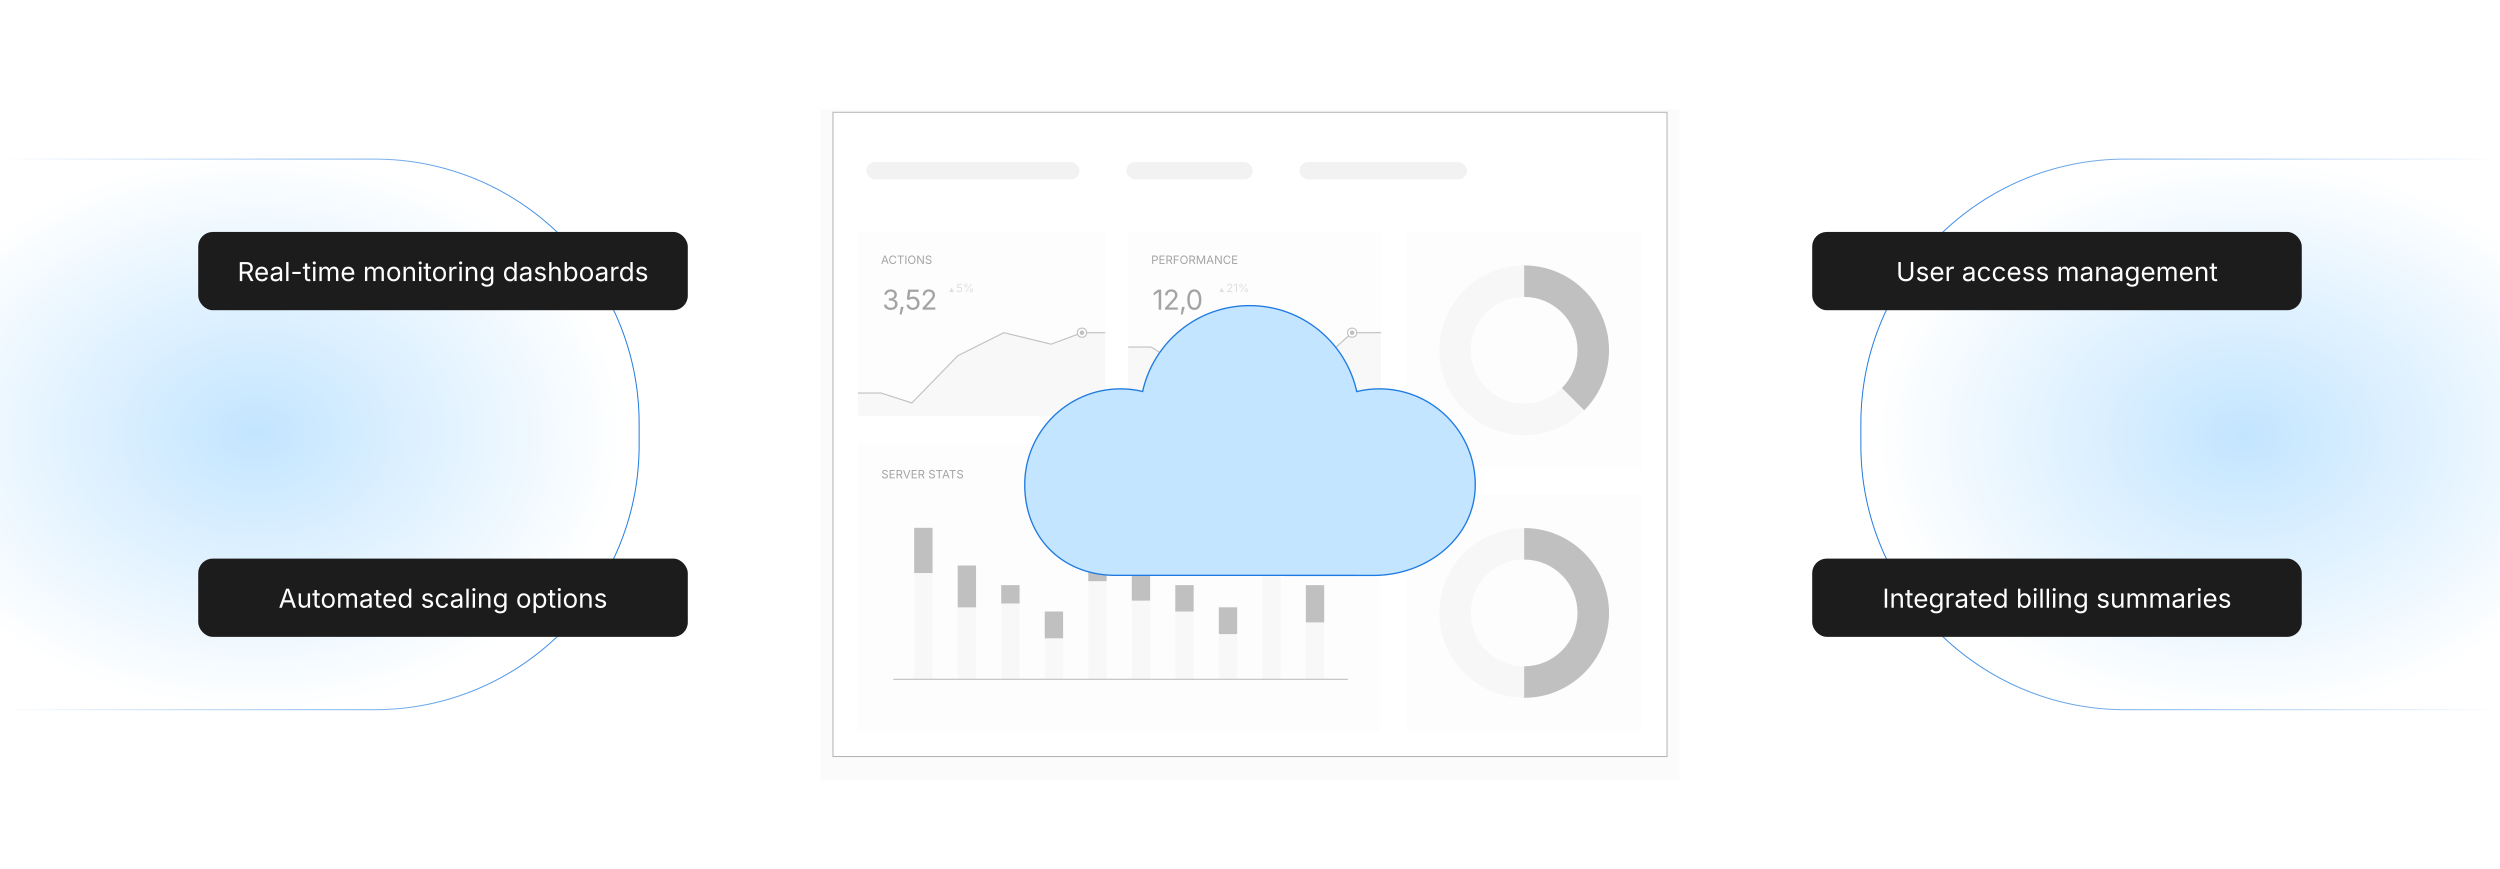 <?xml version="1.0" encoding="UTF-8"?><svg id="_01-What-is-a-Cloud-Service-Control-Panel" xmlns="http://www.w3.org/2000/svg" xmlns:xlink="http://www.w3.org/1999/xlink" viewBox="0 0 860 298.867"><defs><filter id="drop-shadow-1" filterUnits="userSpaceOnUse"><feOffset dx="0" dy="3.59"/><feGaussianBlur result="blur" stdDeviation="2.872"/><feFlood flood-color="#333" flood-opacity=".09"/><feComposite in2="blur" operator="in"/><feComposite in="SourceGraphic"/></filter><filter id="drop-shadow-2" filterUnits="userSpaceOnUse"><feOffset dx="0" dy="4.49"/><feGaussianBlur result="blur-2" stdDeviation="7.184"/><feFlood flood-color="#3c9bd6" flood-opacity=".19"/><feComposite in2="blur-2" operator="in"/><feComposite in="SourceGraphic"/></filter><radialGradient id="radial-gradient" cx="74.8" cy="148.936" fx="74.8" fy="148.936" r="137.346" gradientTransform="translate(19.044 45.214) scale(.923 .696)" gradientUnits="userSpaceOnUse"><stop offset="0" stop-color="#c3e5ff"/><stop offset="1" stop-color="#fff"/></radialGradient><linearGradient id="linear-gradient" x1="0" y1="149.434" x2="220.032" y2="149.434" gradientUnits="userSpaceOnUse"><stop offset="0" stop-color="#fff"/><stop offset="1" stop-color="#1e7ae0"/></linearGradient><radialGradient id="radial-gradient-2" cx="669.141" fx="669.141" r="137.346" gradientTransform="translate(110.727 45.214) scale(.923 .696)" xlink:href="#radial-gradient"/><linearGradient id="linear-gradient-2" x1="548.456" x2="768.488" gradientTransform="translate(1408.456 298.867) rotate(-180)" xlink:href="#linear-gradient"/></defs><rect x="282.262" y="34.025" width="295.476" height="230.818" fill="#fbfbfb" filter="url(#drop-shadow-1)" stroke-width="0"/><rect x="286.544" y="38.624" width="286.911" height="221.62" fill="#fff" stroke="#b5b5b5" stroke-miterlimit="10" stroke-width=".359"/><g opacity=".42"><rect x="388.084" y="79.835" width="87.009" height="63.279" fill="#fbfbfb" stroke-width="0"/><rect x="295.143" y="79.835" width="85.031" height="63.279" fill="#fbfbfb" stroke-width="0"/><path d="M303.152,90.79l1.044-2.877h.425l1.059,2.877h-.386l-.61-1.707c-.038-.105-.081-.237-.13-.395-.05-.158-.11-.359-.181-.604h.07c-.07.247-.13.451-.181.611s-.093.289-.126.387l-.593,1.707h-.39ZM303.677,89.987v-.321h1.478v.321h-1.478Z" fill="#242424" stroke-width="0"/><path d="M307.158,90.829c-.246,0-.465-.06-.658-.179s-.344-.289-.454-.51c-.11-.221-.165-.483-.165-.787,0-.305.055-.568.165-.789.11-.221.261-.391.454-.511s.412-.18.658-.18c.146,0,.283.021.412.064s.246.104.349.186c.103.082.189.181.258.297.069.117.116.249.142.397h-.367c-.021-.099-.056-.186-.105-.261-.05-.075-.11-.138-.182-.189-.071-.051-.15-.09-.237-.116-.086-.026-.176-.039-.27-.039-.173,0-.329.044-.467.131-.139.087-.25.216-.331.385s-.122.377-.122.623c0,.244.041.451.123.621.082.169.192.297.332.384.139.087.294.13.465.13.094,0,.184-.013.27-.04.086-.026.166-.065.237-.116s.132-.114.182-.189c.049-.075.084-.162.105-.26h.367c-.024.147-.071.278-.14.394s-.155.215-.258.297-.219.145-.349.188c-.129.043-.268.064-.414.064Z" fill="#242424" stroke-width="0"/><path d="M308.724,88.237v-.325h2.174v.325h-.902v2.553h-.367v-2.553h-.905Z" fill="#242424" stroke-width="0"/><path d="M311.802,87.913v2.877h-.367v-2.877h.367Z" fill="#242424" stroke-width="0"/><path d="M313.664,90.829c-.246,0-.465-.06-.658-.179s-.344-.289-.455-.51c-.111-.221-.166-.483-.166-.787,0-.305.055-.568.166-.789.11-.221.262-.391.455-.511s.412-.18.658-.18c.246,0,.464.06.656.18s.343.29.453.511c.11.221.165.484.165.789,0,.304-.055.566-.165.787-.11.221-.261.391-.453.51s-.411.179-.656.179ZM313.664,90.489c.171,0,.326-.043.464-.13.138-.087.249-.215.33-.384.082-.169.123-.376.123-.621,0-.248-.041-.456-.123-.625-.082-.169-.192-.297-.33-.384-.139-.087-.293-.13-.464-.13-.173,0-.329.044-.467.131-.139.087-.25.216-.332.385-.082.169-.123.377-.123.623,0,.244.041.451.123.62.082.168.192.297.332.384.139.087.294.131.467.131Z" fill="#242424" stroke-width="0"/><path d="M315.521,90.79v-2.877h.433l1.17,1.84c.031.048.068.109.112.184.043.075.091.159.142.253.051.094.101.194.149.301h-.052c-.011-.111-.02-.217-.025-.318-.005-.101-.008-.194-.01-.279s-.002-.157-.002-.216v-1.765h.367v2.877h-.437l-1.043-1.638c-.047-.076-.096-.154-.144-.234-.048-.081-.103-.176-.165-.286-.062-.11-.138-.246-.229-.408h.067c.006.143.012.275.018.396.005.121.009.227.012.316.003.09.005.161.005.212v1.642h-.369Z" fill="#242424" stroke-width="0"/><path d="M319.422,90.84c-.207,0-.387-.034-.54-.101s-.272-.161-.358-.281c-.086-.121-.135-.261-.146-.422h.376c.01.108.047.197.11.267.063.07.144.123.243.157.098.034.204.051.315.051.13,0,.247-.021.351-.063s.186-.103.246-.18c.061-.077.091-.167.091-.269,0-.092-.026-.168-.078-.226-.052-.058-.121-.105-.208-.143-.086-.037-.181-.07-.284-.099l-.348-.098c-.232-.066-.412-.16-.541-.282-.128-.122-.193-.279-.193-.469,0-.162.043-.304.131-.426.087-.122.206-.216.355-.283.149-.067.316-.101.502-.101.189,0,.356.034.502.101s.26.158.345.273.129.246.134.391h-.359c-.017-.14-.083-.249-.201-.325s-.261-.115-.433-.115c-.124,0-.232.021-.325.061-.094.041-.166.096-.217.166-.052.07-.077.15-.077.241,0,.1.031.181.093.242s.137.109.222.143c.085.034.163.061.233.08l.288.079c.077.021.163.049.256.085s.183.084.268.144c.085.06.155.136.209.228.055.092.082.205.082.339,0,.157-.041.299-.123.425-.082.126-.201.226-.356.299-.156.074-.344.11-.566.11Z" fill="#242424" stroke-width="0"/><path d="M306.424,106.631c-.451,0-.851-.077-1.2-.232-.349-.154-.626-.369-.832-.644s-.316-.595-.332-.959h.89c.019.219.093.409.225.568s.304.281.519.366.454.127.716.127c.291,0,.547-.05.771-.151.224-.1.401-.242.531-.424.13-.183.195-.393.195-.63,0-.25-.062-.471-.188-.661-.125-.19-.307-.339-.544-.447-.238-.108-.528-.162-.871-.162h-.561v-.765h.561c.269,0,.506-.049.711-.146.205-.097.365-.234.479-.41s.171-.383.171-.621c0-.229-.05-.428-.15-.598-.101-.169-.244-.302-.429-.396-.186-.094-.403-.142-.654-.142-.235,0-.455.042-.66.127-.206.085-.374.207-.505.364-.131.157-.202.349-.211.575h-.848c.012-.362.121-.68.325-.955.204-.275.473-.49.809-.644s.705-.232,1.11-.232c.43,0,.8.087,1.11.26s.549.4.716.681.25.585.25.913c0,.389-.103.72-.309.992-.205.272-.484.46-.836.565v.056c.293.046.544.146.753.297.208.151.368.343.477.575.11.231.165.493.165.783,0,.377-.102.714-.306,1.01-.204.296-.484.531-.839.702-.355.171-.759.257-1.21.257Z" fill="#242424" stroke-width="0"/><path d="M309.487,108.202l.408-2.628h.955l-.723,2.628h-.64Z" fill="#242424" stroke-width="0"/><path d="M314.019,106.631c-.405,0-.768-.08-1.089-.239-.322-.159-.578-.377-.77-.653-.192-.277-.295-.591-.311-.943h.853c.019.204.088.386.209.547.12.161.277.287.47.378.193.091.406.137.637.137.278,0,.526-.065.744-.195.218-.13.388-.309.512-.538s.186-.488.186-.779c0-.296-.065-.562-.195-.797-.129-.235-.307-.419-.53-.554-.224-.134-.481-.201-.772-.201-.213,0-.429.034-.649.102-.219.068-.397.155-.533.26l-.825-.102.408-3.42h3.633v.774h-2.892l-.236,2.016h.037c.142-.117.321-.214.538-.29s.443-.114.681-.114c.315,0,.606.058.874.172.267.114.5.275.697.484.198.208.352.453.461.734.109.281.165.588.165.922,0,.442-.1.836-.299,1.182-.199.346-.472.619-.818.818-.346.199-.742.299-1.187.299Z" fill="#242424" stroke-width="0"/><path d="M317.364,106.538v-.635l2.294-2.489c.256-.278.47-.522.64-.732s.298-.41.385-.6c.086-.19.13-.392.13-.605,0-.241-.057-.45-.172-.626-.114-.176-.269-.311-.463-.405-.194-.094-.416-.142-.663-.142-.263,0-.491.054-.684.16-.193.106-.342.256-.447.45-.105.193-.158.419-.158.679h-.843c0-.408.094-.766.283-1.075s.445-.549.769-.721c.325-.171.692-.257,1.103-.257.411,0,.775.086,1.092.257.316.171.565.402.746.693s.271.617.271.978c0,.25-.045.494-.134.73-.09.236-.247.504-.473.804s-.542.666-.95,1.098l-1.511,1.608v.056h3.184v.774h-4.398Z" fill="#242424" stroke-width="0"/><polygon points="326.531 100.48 327.322 98.898 328.113 100.48 326.531 100.48" fill="#b2b2b2" stroke-width="0"/><path d="M330.055,100.52c-.168,0-.32-.033-.454-.1-.134-.066-.241-.157-.321-.272-.08-.115-.123-.246-.129-.393h.355c.008.085.037.161.087.228s.116.119.196.157c.081.038.169.057.266.057.116,0,.219-.027.31-.081.091-.054.162-.129.213-.224.051-.095.077-.204.077-.325,0-.124-.027-.234-.081-.332s-.128-.175-.221-.231c-.093-.056-.201-.084-.321-.084-.089,0-.179.014-.271.042s-.166.064-.222.108l-.344-.042.17-1.425h1.514v.323h-1.205l-.099.84h.016c.059-.049.134-.089.224-.121.09-.032.185-.047.284-.047.131,0,.253.024.364.071.111.048.208.115.291.202s.146.189.192.306c.046.117.069.246.069.384,0,.185-.042.349-.125.493s-.197.258-.341.341c-.145.083-.309.125-.495.125Z" fill="#b2b2b2" stroke-width="0"/><path d="M332.26,98.876c-.122,0-.226-.026-.31-.08-.084-.053-.148-.125-.191-.213s-.064-.186-.064-.292v-.15c0-.106.021-.203.065-.291.044-.088.108-.159.192-.212.084-.053.187-.08.308-.08.124,0,.227.027.31.08.083.054.146.125.188.212.042.088.063.185.063.291v.15c0,.105-.021.203-.064.292-.043.089-.106.16-.189.213-.083.054-.186.08-.308.08ZM332.26,98.624c.098,0,.167-.034.207-.101.04-.068.06-.145.06-.231v-.15c0-.085-.019-.162-.058-.23-.039-.068-.108-.103-.209-.103-.096,0-.166.034-.208.103-.042.068-.062.145-.062.23v.15c0,.086.02.163.061.231.041.067.11.101.209.101ZM332.031,100.481l1.978-2.877h.326l-1.978,2.877h-.326ZM334.128,100.538c-.123,0-.226-.027-.31-.08-.084-.054-.148-.125-.191-.213-.043-.089-.065-.186-.065-.292v-.15c0-.105.022-.203.066-.291.043-.088.107-.159.192-.212.084-.054.187-.081.308-.081.124,0,.227.027.311.081.083.053.146.124.188.212.042.088.063.185.063.291v.15c0,.106-.021.203-.065.292-.043.088-.106.16-.189.213-.083.053-.186.08-.308.08ZM334.128,100.285c.098,0,.167-.034.207-.102s.06-.145.06-.231v-.15c0-.085-.02-.162-.058-.23s-.108-.102-.208-.102c-.097,0-.166.034-.208.102-.042.068-.063.145-.063.23v.15c0,.086.021.164.061.231s.11.102.209.102Z" fill="#b2b2b2" stroke-width="0"/><polygon points="372.193 114.447 361.569 118.402 345.316 114.447 329.497 122.357 313.677 138.621 303.053 135.204 295.143 135.204 295.143 143.114 380.174 143.114 380.174 114.447 372.193 114.447" fill="#efefef" stroke-width="0"/><polyline points="380.174 114.447 372.193 114.447 361.569 118.402 345.316 114.447 329.497 122.357 313.677 138.621 303.053 135.204 295.143 135.204" fill="none" stroke="#6a6a6a" stroke-miterlimit="10" stroke-width=".395"/><circle cx="372.193" cy="114.447" r="1.582" fill="#fff" stroke="#6a6a6a" stroke-miterlimit="10" stroke-width=".395"/><circle cx="372.193" cy="114.447" r=".791" fill="#6a6a6a" stroke-width="0"/><rect x="388.084" y="79.835" width="87.009" height="63.279" fill="#fbfbfb" stroke-width="0"/><path d="M396.341,90.79v-2.877h.985c.224,0,.408.041.553.123.145.082.252.191.322.33.07.138.105.292.105.463,0,.171-.035.326-.105.465-.07.139-.177.25-.321.332s-.328.124-.552.124h-.697v-.322h.68c.152,0,.274-.026.367-.078.093-.052.16-.124.202-.214s.063-.193.063-.306-.021-.215-.063-.304-.109-.16-.203-.211c-.093-.052-.217-.077-.37-.077h-.599v2.555h-.367Z" fill="#242424" stroke-width="0"/><path d="M398.867,90.79v-2.877h1.753v.325h-1.387v.938h1.292v.324h-1.292v.966h1.404v.324h-1.771Z" fill="#242424" stroke-width="0"/><path d="M401.244,90.79v-2.877h.985c.224,0,.408.039.553.115.145.077.252.182.322.316.07.134.105.287.105.458,0,.171-.035.323-.105.454-.07.131-.177.234-.321.308-.144.074-.328.111-.552.111h-.782v-.326h.765c.152,0,.274-.022.366-.067.092-.044.159-.107.202-.189.042-.082.064-.179.064-.291,0-.114-.021-.214-.064-.298-.042-.084-.11-.15-.203-.197s-.216-.07-.369-.07h-.599v2.555h-.367ZM402.897,90.79l-.695-1.296h.413l.707,1.296h-.425Z" fill="#242424" stroke-width="0"/><path d="M403.789,90.79v-2.877h1.74v.325h-1.373v.985h1.242v.324h-1.242v1.244h-.367Z" fill="#242424" stroke-width="0"/><path d="M407.291,90.829c-.246,0-.465-.06-.658-.179s-.344-.289-.455-.51c-.111-.221-.166-.483-.166-.787,0-.305.055-.568.166-.789.11-.221.262-.391.455-.511s.412-.18.658-.18c.246,0,.464.06.656.18s.343.29.453.511c.11.221.165.484.165.789,0,.304-.055.566-.165.787-.11.221-.261.391-.453.51s-.411.179-.656.179ZM407.291,90.489c.171,0,.326-.043.464-.13.138-.087.249-.215.33-.384.082-.169.123-.376.123-.621,0-.248-.041-.456-.123-.625-.082-.169-.192-.297-.33-.384-.139-.087-.293-.13-.464-.13-.173,0-.329.044-.467.131-.139.087-.25.216-.332.385-.082.169-.123.377-.123.623,0,.244.041.451.123.62.082.168.192.297.332.384.139.087.294.131.467.131Z" fill="#242424" stroke-width="0"/><path d="M409.148,90.79v-2.877h.985c.224,0,.408.039.553.115.145.077.252.182.322.316.07.134.105.287.105.458,0,.171-.035.323-.105.454-.07.131-.177.234-.321.308-.144.074-.328.111-.552.111h-.782v-.326h.765c.152,0,.274-.022.366-.067.092-.044.159-.107.202-.189.042-.082.064-.179.064-.291,0-.114-.021-.214-.064-.298-.042-.084-.11-.15-.203-.197s-.216-.07-.369-.07h-.599v2.555h-.367ZM410.801,90.79l-.695-1.296h.413l.707,1.296h-.425Z" fill="#242424" stroke-width="0"/><path d="M411.693,90.79v-2.877h.521l.708,1.815c.017.042.036.096.057.159.021.064.043.133.067.208s.047.149.069.223c.021.074.041.143.058.206h-.081c.018-.059.038-.125.06-.198s.044-.147.068-.222.047-.146.069-.211c.021-.066.041-.121.058-.164l.699-1.815h.523v2.877h-.361v-1.644c0-.059 0-.126.001-.203 0-.076.002-.156.004-.239.002-.084.004-.169.006-.255.002-.086.003-.17.005-.251h.031c-.027.089-.056.18-.086.271-.03.092-.06.181-.089.267-.029.085-.056.164-.082.234s-.047.129-.065.176l-.643,1.644h-.319l-.653-1.644c-.018-.045-.039-.102-.063-.171s-.051-.146-.08-.229c-.029-.084-.059-.173-.09-.267-.031-.093-.062-.187-.095-.281h.035c.002.072.005.15.007.234s.003.168.005.254c.001.085.002.168.004.247.001.079.002.15.002.213v1.644h-.35Z" fill="#242424" stroke-width="0"/><path d="M415.019,90.79l1.044-2.877h.425l1.059,2.877h-.386l-.61-1.707c-.038-.105-.081-.237-.13-.395-.05-.158-.11-.359-.181-.604h.07c-.07.247-.13.451-.181.611s-.093.289-.126.387l-.593,1.707h-.39ZM415.543,89.987v-.321h1.478v.321h-1.478Z" fill="#242424" stroke-width="0"/><path d="M417.995,90.79v-2.877h.433l1.17,1.84c.031.048.068.109.112.184.043.075.091.159.142.253.051.094.101.194.149.301h-.052c-.011-.111-.02-.217-.025-.318-.005-.101-.008-.194-.01-.279s-.002-.157-.002-.216v-1.765h.367v2.877h-.437l-1.043-1.638c-.047-.076-.096-.154-.144-.234-.048-.081-.103-.176-.165-.286-.062-.11-.138-.246-.229-.408h.067c.006.143.012.275.018.396.005.121.009.227.012.316.003.09.005.161.005.212v1.642h-.369Z" fill="#242424" stroke-width="0"/><path d="M422.139,90.829c-.246,0-.465-.06-.658-.179s-.344-.289-.454-.51c-.11-.221-.165-.483-.165-.787,0-.305.055-.568.165-.789.11-.221.261-.391.454-.511s.412-.18.658-.18c.146,0,.283.021.412.064s.246.104.349.186c.103.082.189.181.258.297.069.117.116.249.142.397h-.367c-.021-.099-.056-.186-.105-.261-.05-.075-.11-.138-.182-.189-.071-.051-.15-.09-.237-.116-.086-.026-.176-.039-.27-.039-.173,0-.329.044-.467.131-.139.087-.25.216-.331.385s-.122.377-.122.623c0,.244.041.451.123.621.082.169.192.297.332.384.139.087.294.13.465.13.094,0,.184-.013.27-.04.086-.026.166-.065.237-.116s.132-.114.182-.189c.049-.075.084-.162.105-.26h.367c-.024.147-.071.278-.14.394s-.155.215-.258.297-.219.145-.349.188c-.129.043-.268.064-.414.064Z" fill="#242424" stroke-width="0"/><path d="M423.863,90.79v-2.877h1.753v.325h-1.387v.938h1.292v.324h-1.292v.966h1.404v.324h-1.771Z" fill="#242424" stroke-width="0"/><path d="M399.449,99.632v6.906h-.867v-6.09h-.046l-1.668,1.237v-.945l1.502-1.108h1.08Z" fill="#242424" stroke-width="0"/><path d="M400.76,106.538v-.635l2.294-2.489c.256-.278.47-.522.64-.732s.298-.41.385-.6c.086-.19.13-.392.13-.605,0-.241-.057-.45-.172-.626-.114-.176-.269-.311-.463-.405-.194-.094-.416-.142-.663-.142-.263,0-.491.054-.684.16-.193.106-.342.256-.447.45-.105.193-.158.419-.158.679h-.843c0-.408.094-.766.283-1.075s.445-.549.769-.721c.325-.171.692-.257,1.103-.257.411,0,.775.086,1.092.257.316.171.565.402.746.693s.271.617.271.978c0,.25-.045.494-.134.73-.09.236-.247.504-.473.804s-.542.666-.95,1.098l-1.511,1.608v.056h3.184v.774h-4.398Z" fill="#242424" stroke-width="0"/><path d="M406.191,108.202l.408-2.628h.955l-.723,2.628h-.64Z" fill="#242424" stroke-width="0"/><path d="M410.848,106.631c-.513,0-.95-.139-1.312-.417-.362-.278-.638-.681-.83-1.208-.192-.527-.288-1.166-.288-1.917,0-.748.097-1.386.29-1.914.193-.528.471-.933.832-1.214s.797-.422,1.307-.422.946.141,1.309.422c.363.281.641.686.832,1.214s.287,1.167.287,1.914c0,.748-.095,1.386-.285,1.914s-.466.932-.828,1.21c-.361.278-.8.417-1.316.417ZM410.848,105.861c.336,0,.623-.109.857-.329.235-.219.414-.535.538-.948s.185-.911.185-1.495c0-.587-.062-1.088-.185-1.504s-.303-.733-.538-.953c-.235-.219-.521-.329-.857-.329-.337,0-.623.111-.857.332-.235.221-.414.539-.538.953s-.186.915-.186,1.501c0,.584.062,1.082.186,1.495s.303.729.538.948c.235.22.521.329.857.329Z" fill="#242424" stroke-width="0"/><polygon points="419.472 100.48 420.263 98.898 421.054 100.48 419.472 100.48" fill="#b2b2b2" stroke-width="0"/><path d="M422.142,100.481v-.265l.956-1.037c.107-.116.196-.217.267-.305.071-.087.124-.171.16-.25s.054-.163.054-.252c0-.1-.024-.187-.072-.261-.047-.073-.112-.129-.193-.169-.081-.039-.173-.059-.276-.059-.109,0-.204.022-.285.066s-.143.107-.187.188c-.044.08-.065.175-.065.283h-.352c0-.17.039-.319.118-.448.079-.129.186-.229.321-.3.135-.072.288-.107.459-.107s.323.036.455.107c.132.071.236.167.311.289s.113.257.113.407c0,.104-.019.206-.056.304-.038.099-.103.21-.197.335-.094.125-.226.278-.396.458l-.63.67v.023h1.327v.322h-1.833Z" fill="#b2b2b2" stroke-width="0"/><path d="M425.518,97.604v2.877h-.361v-2.538h-.02l-.695.516v-.394l.625-.461h.45Z" fill="#b2b2b2" stroke-width="0"/><path d="M426.875,98.876c-.122,0-.226-.026-.31-.08-.084-.053-.148-.125-.191-.213s-.064-.186-.064-.292v-.15c0-.106.021-.203.065-.291.044-.088.108-.159.192-.212.084-.053.187-.08.308-.08.124,0,.227.027.31.08.083.054.146.125.188.212.042.088.063.185.063.291v.15c0,.105-.021.203-.064.292-.043.089-.106.16-.189.213-.083.054-.186.08-.308.08ZM426.875,98.624c.098,0,.167-.034.207-.101.04-.068.06-.145.06-.231v-.15c0-.085-.019-.162-.058-.23-.039-.068-.108-.103-.209-.103-.096,0-.166.034-.208.103-.042.068-.062.145-.062.23v.15c0,.086.02.163.061.231.041.067.11.101.209.101ZM426.646,100.481l1.978-2.877h.326l-1.978,2.877h-.326ZM428.743,100.538c-.123,0-.226-.027-.31-.08-.084-.054-.148-.125-.191-.213-.043-.089-.065-.186-.065-.292v-.15c0-.105.022-.203.066-.291.043-.088.107-.159.192-.212.084-.054.187-.081.308-.081.124,0,.227.027.311.081.083.053.146.124.188.212.042.088.063.185.063.291v.15c0,.106-.021.203-.065.292-.043.088-.106.16-.189.213-.083.053-.186.08-.308.08ZM428.743,100.285c.098,0,.167-.034.207-.102s.06-.145.06-.231v-.15c0-.085-.02-.162-.058-.23s-.108-.102-.208-.102c-.097,0-.166.034-.208.102-.042.068-.063.145-.063.23v.15c0,.086.021.164.061.231s.11.102.209.102Z" fill="#b2b2b2" stroke-width="0"/><polygon points="465.134 114.447 454.51 123.939 438.258 130.267 422.438 124.73 406.618 125.965 395.994 119.385 388.084 119.385 388.084 143.114 475.093 143.114 475.093 114.447 465.134 114.447" fill="#efefef" stroke-width="0"/><polyline points="475.093 114.447 465.134 114.447 454.51 123.939 438.258 130.267 422.438 124.73 406.618 125.965 395.994 119.385 388.084 119.385" fill="none" stroke="#6a6a6a" stroke-miterlimit="10" stroke-width=".395"/><circle cx="465.134" cy="114.447" r="1.582" fill="#fff" stroke="#6a6a6a" stroke-miterlimit="10" stroke-width=".395"/><circle cx="465.134" cy="114.447" r=".791" fill="#6a6a6a" stroke-width="0"/><rect x="295.027" y="152.638" width="179.95" height="98.873" fill="#fbfbfb" stroke-width="0"/><path d="M304.421,164.611c-.207,0-.387-.034-.54-.101s-.272-.161-.358-.281c-.086-.121-.135-.261-.146-.422h.376c.01.108.047.197.11.267.063.07.144.123.243.157.098.034.204.051.315.051.13,0,.247-.021.351-.063s.186-.103.246-.18c.061-.077.091-.167.091-.269,0-.092-.026-.168-.078-.226-.052-.058-.121-.105-.208-.143-.086-.037-.181-.07-.284-.099l-.348-.098c-.232-.066-.412-.16-.541-.282-.128-.122-.193-.279-.193-.469,0-.162.043-.304.131-.426.087-.122.206-.216.355-.283.149-.067.316-.101.502-.101.189,0,.356.034.502.101s.26.158.345.273.129.246.134.391h-.359c-.017-.14-.083-.249-.201-.325s-.261-.115-.433-.115c-.124,0-.232.021-.325.061-.094.041-.166.096-.217.166-.052.07-.077.15-.077.241,0,.1.031.181.093.242s.137.109.222.143c.085.034.163.061.233.08l.288.079c.077.021.163.049.256.085s.183.084.268.144c.085.06.155.136.209.228.055.092.082.205.082.339,0,.157-.041.299-.123.425-.082.126-.201.226-.356.299-.156.074-.344.11-.566.11Z" fill="#242424" stroke-width="0"/><path d="M306.038,164.561v-2.877h1.753v.325h-1.387v.938h1.292v.324h-1.292v.966h1.404v.324h-1.771Z" fill="#242424" stroke-width="0"/><path d="M308.415,164.561v-2.877h.985c.224,0,.408.039.553.115.145.077.252.182.322.316.07.134.105.287.105.458,0,.171-.035.323-.105.454-.07.131-.177.234-.321.308-.144.074-.328.111-.552.111h-.782v-.326h.765c.152,0,.274-.022.366-.067.092-.044.159-.107.202-.189.042-.082.064-.179.064-.291,0-.114-.021-.214-.064-.298-.042-.084-.11-.15-.203-.197s-.216-.07-.369-.07h-.599v2.555h-.367ZM310.067,164.561l-.695-1.296h.413l.707,1.296h-.425Z" fill="#242424" stroke-width="0"/><path d="M311.706,164.561l-1.058-2.877h.386l.608,1.707c.035.098.079.229.13.392.052.164.113.365.183.604h-.071c.069-.246.13-.449.182-.609.051-.16.094-.289.127-.387l.593-1.707h.39l-1.047,2.877h-.423Z" fill="#242424" stroke-width="0"/><path d="M313.623,164.561v-2.877h1.753v.325h-1.387v.938h1.292v.324h-1.292v.966h1.404v.324h-1.771Z" fill="#242424" stroke-width="0"/><path d="M316,164.561v-2.877h.985c.224,0,.408.039.553.115.145.077.252.182.322.316.07.134.105.287.105.458,0,.171-.035.323-.105.454-.07.131-.177.234-.321.308-.144.074-.328.111-.552.111h-.782v-.326h.765c.152,0,.274-.022.366-.067.092-.044.159-.107.202-.189.042-.082.064-.179.064-.291,0-.114-.021-.214-.064-.298-.042-.084-.11-.15-.203-.197s-.216-.07-.369-.07h-.599v2.555h-.367ZM317.653,164.561l-.695-1.296h.413l.707,1.296h-.425Z" fill="#242424" stroke-width="0"/><path d="M320.579,164.611c-.207,0-.387-.034-.54-.101s-.272-.161-.358-.281c-.086-.121-.135-.261-.146-.422h.376c.01.108.047.197.11.267.063.07.144.123.243.157.098.034.204.051.315.051.13,0,.247-.021.351-.063s.186-.103.246-.18c.061-.077.091-.167.091-.269,0-.092-.026-.168-.078-.226-.052-.058-.121-.105-.208-.143-.086-.037-.181-.07-.284-.099l-.348-.098c-.232-.066-.412-.16-.541-.282-.128-.122-.193-.279-.193-.469,0-.162.043-.304.131-.426.087-.122.206-.216.355-.283.149-.067.316-.101.502-.101.189,0,.356.034.502.101s.26.158.345.273.129.246.134.391h-.359c-.017-.14-.083-.249-.201-.325s-.261-.115-.433-.115c-.124,0-.232.021-.325.061-.094.041-.166.096-.217.166-.052.07-.077.15-.077.241,0,.1.031.181.093.242s.137.109.222.143c.085.034.163.061.233.08l.288.079c.077.021.163.049.256.085s.183.084.268.144c.085.06.155.136.209.228.055.092.082.205.082.339,0,.157-.041.299-.123.425-.082.126-.201.226-.356.299-.156.074-.344.11-.566.11Z" fill="#242424" stroke-width="0"/><path d="M322.018,162.008v-.325h2.174v.325h-.902v2.553h-.367v-2.553h-.905Z" fill="#242424" stroke-width="0"/><path d="M324.146,164.561l1.044-2.877h.425l1.059,2.877h-.386l-.61-1.707c-.038-.105-.081-.237-.13-.395-.05-.158-.11-.359-.181-.604h.07c-.07.247-.13.451-.181.611s-.093.289-.126.387l-.593,1.707h-.39ZM324.671,163.757v-.321h1.478v.321h-1.478Z" fill="#242424" stroke-width="0"/><path d="M326.627,162.008v-.325h2.174v.325h-.902v2.553h-.367v-2.553h-.905Z" fill="#242424" stroke-width="0"/><path d="M330.259,164.611c-.207,0-.387-.034-.54-.101s-.272-.161-.358-.281c-.086-.121-.135-.261-.146-.422h.376c.01.108.047.197.11.267.063.07.144.123.243.157.098.034.204.051.315.051.13,0,.247-.021.351-.063s.186-.103.246-.18c.061-.077.091-.167.091-.269,0-.092-.026-.168-.078-.226-.052-.058-.121-.105-.208-.143-.086-.037-.181-.07-.284-.099l-.348-.098c-.232-.066-.412-.16-.541-.282-.128-.122-.193-.279-.193-.469,0-.162.043-.304.131-.426.087-.122.206-.216.355-.283.149-.067.316-.101.502-.101.189,0,.356.034.502.101s.26.158.345.273.129.246.134.391h-.359c-.017-.14-.083-.249-.201-.325s-.261-.115-.433-.115c-.124,0-.232.021-.325.061-.094.041-.166.096-.217.166-.052.07-.077.15-.077.241,0,.1.031.181.093.242s.137.109.222.143c.085.034.163.061.233.08l.288.079c.077.021.163.049.256.085s.183.084.268.144c.085.06.155.136.209.228.055.092.082.205.082.339,0,.157-.041.299-.123.425-.082.126-.201.226-.356.299-.156.074-.344.11-.566.11Z" fill="#242424" stroke-width="0"/><rect x="314.483" y="181.573" width="6.311" height="52.106" fill="#efefef" stroke-width="0"/><rect x="329.453" y="194.528" width="6.311" height="39.151" fill="#efefef" stroke-width="0"/><rect x="344.422" y="201.293" width="6.311" height="32.386" fill="#efefef" stroke-width="0"/><rect x="359.392" y="210.361" width="6.311" height="23.318" fill="#efefef" stroke-width="0"/><rect x="374.362" y="192.225" width="6.311" height="41.454" fill="#efefef" stroke-width="0"/><rect x="389.331" y="181.573" width="6.311" height="52.106" fill="#efefef" stroke-width="0"/><rect x="404.301" y="201.293" width="6.311" height="32.386" fill="#efefef" stroke-width="0"/><rect x="419.271" y="208.922" width="6.311" height="24.758" fill="#efefef" stroke-width="0"/><rect x="434.24" y="186.875" width="6.311" height="46.804" fill="#efefef" stroke-width="0"/><rect x="449.21" y="201.293" width="6.311" height="32.386" fill="#efefef" stroke-width="0"/><rect x="314.483" y="181.573" width="6.311" height="15.545" fill="#6a6a6a" stroke-width="0"/><rect x="329.453" y="194.528" width="6.311" height="14.394" fill="#6a6a6a" stroke-width="0"/><rect x="344.422" y="201.293" width="6.311" height="6.311" fill="#6a6a6a" stroke-width="0"/><rect x="359.392" y="210.361" width="6.311" height="9.212" fill="#6a6a6a" stroke-width="0"/><rect x="374.362" y="192.225" width="6.311" height="7.701" fill="#6a6a6a" stroke-width="0"/><rect x="389.331" y="181.573" width="6.311" height="25.045" fill="#6a6a6a" stroke-width="0"/><rect x="404.301" y="201.293" width="6.311" height="9.068" fill="#6a6a6a" stroke-width="0"/><rect x="419.271" y="208.922" width="6.311" height="9.212" fill="#6a6a6a" stroke-width="0"/><rect x="434.24" y="186.875" width="6.311" height="10.244" fill="#6a6a6a" stroke-width="0"/><rect x="449.21" y="201.293" width="6.311" height="12.811" fill="#6a6a6a" stroke-width="0"/><line x1="307.421" y1="233.679" x2="463.552" y2="233.679" fill="none" stroke="#6a6a6a" stroke-linecap="round" stroke-linejoin="round" stroke-width=".395"/><rect x="483.643" y="79.835" width="81.33" height="81.33" fill="#fbfbfb" stroke-width="0"/><path d="M524.308,138.853c-10.136,0-18.354-8.217-18.354-18.354,0-10.136,8.217-18.353,18.354-18.353v-10.849c-16.128,0-29.203,13.075-29.203,29.203s13.075,29.203,29.203,29.203c8.064,0,15.365-3.269,20.649-8.553l-7.672-7.672c-3.321,3.321-7.91,5.376-12.978,5.376Z" fill="#ededed" stroke-width="0"/><path d="M524.308,91.297v10.849c10.136,0,18.353,8.217,18.353,18.353,0,5.068-2.054,9.657-5.376,12.978l7.672,7.672c5.285-5.285,8.553-12.585,8.553-20.65,0-16.128-13.075-29.203-29.203-29.203Z" fill="#6a6a6a" stroke-width="0"/><rect x="483.643" y="170.182" width="81.33" height="81.33" fill="#fbfbfb" stroke-width="0"/><path d="M505.955,210.846c0-10.136,8.217-18.353,18.354-18.353v-10.849c-16.128,0-29.203,13.075-29.203,29.203,0,16.128,13.075,29.203,29.203,29.203v-10.849c-10.136,0-18.354-8.217-18.354-18.354Z" fill="#ededed" stroke-width="0"/><path d="M524.308,181.644v10.849c10.136,0,18.353,8.217,18.353,18.353,0,5.068-2.054,9.657-5.376,12.978-3.321,3.321-7.91,5.376-12.978,5.376v10.849c8.064,0,15.365-3.269,20.649-8.553,5.285-5.285,8.553-12.585,8.553-20.65,0-16.128-13.075-29.203-29.203-29.203Z" fill="#6a6a6a" stroke-width="0"/></g><rect x="298.011" y="55.725" width="73.357" height="5.987" rx="2.993" ry="2.993" fill="#f2f2f2" stroke-width="0"/><rect x="387.455" y="55.725" width="43.504" height="5.987" rx="2.993" ry="2.993" fill="#f2f2f2" stroke-width="0"/><rect x="447.047" y="55.725" width="57.603" height="5.987" rx="2.993" ry="2.993" fill="#f2f2f2" stroke-width="0"/><path d="M507.492,162.269c0,17.979-16.174,30.785-34.057,31.17l-90.65-.014c-17.787-.467-30.277-13.232-30.277-31.156,0-18.212,14.779-32.991,32.991-32.991,2.61,0,5.137.302,7.568.893,3.722-16.894,18.789-29.53,36.81-29.53,18.034,0,33.129,12.65,36.837,29.571,2.5-.618,5.109-.934,7.788-.934,18.226,0,32.991,14.779,32.991,32.991Z" fill="#c3e5ff" filter="url(#drop-shadow-2)" stroke="#1e7ae0" stroke-miterlimit="10" stroke-width=".461"/><path d="M0,54.727h128.884c50.212,0,90.977,40.765,90.977,90.977v7.459c0,50.212-40.765,90.977-90.977,90.977H0V54.727H0Z" fill="url(#radial-gradient)" stroke-width="0"/><path d="M0,54.727h128.884c50.245,0,90.977,40.732,90.977,90.977v7.459c0,50.245-40.732,90.977-90.977,90.977H0" fill="none" stroke="url(#linear-gradient)" stroke-miterlimit="10" stroke-width=".343"/><rect x="68.19" y="79.79" width="168.415" height="26.922" rx="5" ry="5" fill="#1c1c1c" stroke-width="0"/><path d="M82.492,96.688v-6.548h2.241c.51,0,.93.087,1.259.262.33.174.574.414.734.718.159.305.239.652.239,1.042s-.08.734-.239,1.033c-.16.299-.404.533-.732.701-.328.169-.747.253-1.257.253h-1.78v-.743h1.74c.346,0,.623-.05.833-.152.209-.101.362-.244.459-.431.097-.186.145-.406.145-.661,0-.261-.048-.487-.145-.679s-.25-.341-.461-.448-.491-.161-.839-.161h-1.362v5.814h-.835ZM86.254,96.688l-1.582-2.949h.94l1.608,2.949h-.967Z" fill="#fff" stroke-width="0"/><path d="M90.121,96.793c-.475,0-.884-.105-1.229-.316s-.609-.505-.795-.883c-.187-.378-.279-.819-.279-1.323s.091-.948.272-1.332.438-.684.771-.901c.332-.217.721-.325,1.167-.325.261,0,.518.043.771.13s.483.226.69.417c.206.192.371.445.494.758s.185.697.185,1.151v.33h-3.814v-.668h3.388l-.369.246c0-.322-.05-.608-.152-.859-.101-.25-.251-.446-.45-.589-.199-.142-.447-.213-.743-.213s-.549.072-.76.218c-.211.145-.372.334-.483.566-.111.233-.167.483-.167.75v.444c0,.363.063.672.189.925.126.254.302.446.53.576.227.13.49.195.789.195.193,0,.369-.028.527-.083s.294-.14.409-.252.202-.253.264-.42l.765.211c-.076.246-.205.463-.387.65s-.406.334-.675.439c-.268.105-.57.158-.907.158Z" fill="#fff" stroke-width="0"/><path d="M94.766,96.802c-.311,0-.593-.059-.846-.176s-.455-.289-.604-.514-.224-.5-.224-.822c0-.281.056-.51.167-.686s.26-.314.446-.415c.186-.102.392-.177.617-.227s.453-.089.681-.119c.293-.038.532-.067.716-.088s.321-.056.411-.105c.089-.05.134-.135.134-.255v-.026c0-.205-.038-.378-.114-.521-.076-.142-.19-.251-.343-.327s-.343-.114-.571-.114c-.234,0-.435.037-.602.11s-.303.165-.407.275c-.104.109-.182.222-.235.336l-.76-.25c.126-.299.296-.532.51-.701s.45-.288.708-.358.513-.105.765-.105c.164,0,.351.02.56.06.209.039.412.118.606.235s.356.291.483.521c.128.23.191.537.191.92v3.239h-.778v-.668h-.053c-.056.114-.145.232-.268.354-.123.122-.283.224-.479.306s-.434.123-.712.123ZM94.902,96.104c.293,0,.541-.057.743-.171s.356-.263.461-.446c.105-.183.158-.374.158-.573v-.681c-.032.038-.103.073-.211.103-.108.031-.232.058-.371.082-.14.023-.274.043-.404.059-.131.017-.234.029-.31.038-.19.023-.369.064-.534.121-.166.058-.298.141-.398.251-.1.109-.149.258-.149.446,0,.17.044.312.132.426s.208.201.36.259.327.088.523.088Z" fill="#fff" stroke-width="0"/><path d="M99.235,90.14v6.548h-.791v-6.548h.791Z" fill="#fff" stroke-width="0"/><path d="M103.437,93.528v.729h-2.874v-.729h2.874Z" fill="#fff" stroke-width="0"/><path d="M106.697,91.775v.677h-2.54v-.677h2.54ZM104.896,90.606h.791v4.808c0,.22.044.38.134.481.089.101.238.151.446.151.05,0,.113-.006.191-.018.077-.012.148-.023.213-.035l.163.668c-.082.029-.175.051-.279.066-.104.015-.208.022-.31.022-.425,0-.756-.112-.993-.336-.237-.225-.356-.537-.356-.938v-4.869Z" fill="#fff" stroke-width="0"/><path d="M108.108,90.971c-.149,0-.278-.051-.387-.154s-.163-.226-.163-.369c0-.146.054-.271.163-.371.108-.102.237-.152.387-.152.152,0,.283.05.391.152.108.101.163.225.163.371,0,.144-.054.267-.163.369s-.239.154-.391.154ZM107.708,96.688v-4.913h.791v4.913h-.791Z" fill="#fff" stroke-width="0"/><path d="M109.888,96.688v-4.913h.769l.004,1.099h-.062c.067-.267.174-.487.318-.661.146-.174.315-.306.51-.394s.398-.132.609-.132c.357,0,.646.11.868.33s.364.508.429.866h-.105c.059-.246.166-.458.321-.637s.343-.316.565-.413c.221-.097.462-.145.723-.145.284,0,.543.062.778.185s.421.309.56.558.209.564.209.945v3.313h-.791v-3.292c0-.354-.1-.608-.299-.76s-.431-.229-.694-.229c-.22,0-.41.046-.569.139-.16.092-.283.219-.369.38s-.129.346-.129.554v3.208h-.791v-3.371c0-.272-.091-.492-.272-.659s-.412-.25-.69-.25c-.19,0-.37.045-.538.134-.169.09-.304.222-.407.398s-.154.394-.154.655v3.094h-.791Z" fill="#fff" stroke-width="0"/><path d="M119.837,96.793c-.475,0-.884-.105-1.229-.316s-.609-.505-.795-.883c-.187-.378-.279-.819-.279-1.323s.091-.948.272-1.332.438-.684.771-.901c.332-.217.721-.325,1.167-.325.261,0,.518.043.771.13s.483.226.69.417c.206.192.371.445.494.758s.185.697.185,1.151v.33h-3.814v-.668h3.388l-.369.246c0-.322-.05-.608-.152-.859-.101-.25-.251-.446-.45-.589-.199-.142-.447-.213-.743-.213s-.549.072-.76.218c-.211.145-.372.334-.483.566-.111.233-.167.483-.167.75v.444c0,.363.063.672.189.925.126.254.302.446.53.576.227.13.49.195.789.195.193,0,.369-.028.527-.083s.294-.14.409-.252.202-.253.264-.42l.765.211c-.076.246-.205.463-.387.65s-.406.334-.675.439c-.268.105-.57.158-.907.158Z" fill="#fff" stroke-width="0"/><path d="M125.55,96.688v-4.913h.769l.004,1.099h-.062c.067-.267.174-.487.318-.661.146-.174.315-.306.51-.394s.398-.132.609-.132c.357,0,.646.11.868.33s.364.508.429.866h-.105c.059-.246.166-.458.321-.637s.343-.316.565-.413c.221-.097.462-.145.723-.145.284,0,.543.062.778.185s.421.309.56.558.209.564.209.945v3.313h-.791v-3.292c0-.354-.1-.608-.299-.76s-.431-.229-.694-.229c-.22,0-.41.046-.569.139-.16.092-.283.219-.369.38s-.129.346-.129.554v3.208h-.791v-3.371c0-.272-.091-.492-.272-.659s-.412-.25-.69-.25c-.19,0-.37.045-.538.134-.169.09-.304.222-.407.398s-.154.394-.154.655v3.094h-.791Z" fill="#fff" stroke-width="0"/><path d="M135.433,96.793c-.445,0-.836-.105-1.171-.316s-.597-.507-.784-.888-.281-.823-.281-1.327c0-.513.094-.96.281-1.343.188-.382.449-.679.784-.89s.726-.316,1.171-.316c.448,0,.841.105,1.178.316s.599.508.787.89c.188.383.281.83.281,1.343,0,.504-.094.946-.281,1.327s-.45.677-.787.888-.729.316-1.178.316ZM135.433,96.086c.331,0,.604-.085.817-.255s.372-.393.475-.67c.103-.276.154-.576.154-.898,0-.325-.051-.627-.154-.907s-.261-.506-.475-.677c-.214-.172-.486-.257-.817-.257-.328,0-.598.085-.809.257-.211.171-.368.396-.47.674s-.154.582-.154.91c0,.322.051.622.154.898.103.277.259.5.47.67s.48.255.809.255Z" fill="#fff" stroke-width="0"/><path d="M139.621,93.744v2.944h-.791v-4.913h.76l.004,1.191h-.11c.149-.454.363-.776.639-.967.277-.19.602-.286.974-.286.331,0,.621.068.87.204.249.137.443.342.582.615.139.274.209.619.209,1.035v3.12h-.791v-3.054c0-.378-.099-.674-.297-.888-.197-.214-.468-.321-.811-.321-.234,0-.445.051-.633.154s-.335.252-.444.448-.163.435-.163.716Z" fill="#fff" stroke-width="0"/><path d="M144.547,90.971c-.149,0-.278-.051-.387-.154s-.163-.226-.163-.369c0-.146.054-.271.163-.371.108-.102.237-.152.387-.152.152,0,.283.05.391.152.108.101.163.225.163.371,0,.144-.054.267-.163.369s-.239.154-.391.154ZM144.147,96.688v-4.913h.791v4.913h-.791Z" fill="#fff" stroke-width="0"/><path d="M148.261,91.775v.677h-2.54v-.677h2.54ZM146.459,90.606h.791v4.808c0,.22.044.38.134.481.089.101.238.151.446.151.05,0,.113-.006.191-.018.077-.012.148-.023.213-.035l.163.668c-.082.029-.175.051-.279.066-.104.015-.208.022-.31.022-.425,0-.756-.112-.993-.336-.237-.225-.356-.537-.356-.938v-4.869Z" fill="#fff" stroke-width="0"/><path d="M151.183,96.793c-.445,0-.836-.105-1.171-.316s-.597-.507-.784-.888-.281-.823-.281-1.327c0-.513.094-.96.281-1.343.188-.382.449-.679.784-.89s.726-.316,1.171-.316c.448,0,.841.105,1.178.316s.599.508.787.89c.188.383.281.83.281,1.343,0,.504-.094.946-.281,1.327s-.45.677-.787.888-.729.316-1.178.316ZM151.183,96.086c.331,0,.604-.085.817-.255s.372-.393.475-.67c.103-.276.154-.576.154-.898,0-.325-.051-.627-.154-.907s-.261-.506-.475-.677c-.214-.172-.486-.257-.817-.257-.328,0-.598.085-.809.257-.211.171-.368.396-.47.674s-.154.582-.154.91c0,.322.051.622.154.898.103.277.259.5.47.67s.48.255.809.255Z" fill="#fff" stroke-width="0"/><path d="M154.58,96.688v-4.913h.765v.756h.053c.091-.249.253-.449.485-.6.233-.151.496-.227.789-.227.059,0,.128.001.209.004.08.003.144.006.19.009v.795c-.023-.006-.082-.015-.176-.026s-.193-.018-.299-.018c-.234,0-.444.049-.63.147-.187.098-.332.232-.438.404-.105.171-.158.368-.158.591v3.076h-.791Z" fill="#fff" stroke-width="0"/><path d="M158.456,90.971c-.148,0-.278-.051-.387-.154s-.162-.226-.162-.369c0-.146.054-.271.162-.371.108-.102.238-.152.387-.152.152,0,.283.05.392.152.108.101.163.225.163.371,0,.144-.055.267-.163.369s-.239.154-.392.154ZM158.057,96.688v-4.913h.791v4.913h-.791Z" fill="#fff" stroke-width="0"/><path d="M161.027,93.744v2.944h-.791v-4.913h.761l.004,1.191h-.109c.148-.454.362-.776.639-.967.277-.19.602-.286.974-.286.331,0,.621.068.87.204.249.137.443.342.582.615.14.274.209.619.209,1.035v3.12h-.791v-3.054c0-.378-.099-.674-.297-.888-.197-.214-.468-.321-.811-.321-.234,0-.445.051-.633.154s-.336.252-.443.448c-.109.196-.163.435-.163.716Z" fill="#fff" stroke-width="0"/><path d="M167.544,98.631c-.364,0-.678-.047-.943-.139-.265-.092-.485-.215-.661-.367s-.315-.318-.417-.497l.641-.413c.07.094.158.198.262.312.104.114.245.211.422.293.178.08.409.119.697.119.392,0,.715-.094.969-.28.253-.188.38-.483.38-.888v-.984h-.075c-.056.094-.134.205-.234.334-.102.129-.246.243-.436.34-.188.099-.441.147-.758.147-.393,0-.746-.093-1.059-.279-.314-.186-.562-.458-.743-.815s-.272-.792-.272-1.305c0-.507.089-.947.268-1.32.179-.374.426-.663.741-.868.314-.205.676-.308,1.083-.308.316,0,.569.052.758.156.189.104.335.223.438.358s.182.246.237.334h.075v-.787h.769v5.041c0,.422-.096.767-.286,1.034-.19.27-.447.465-.771.592-.324.125-.686.189-1.083.189ZM167.521,95.906c.299,0,.551-.068.756-.204.205-.137.36-.333.466-.589s.158-.563.158-.921c0-.349-.052-.655-.156-.921-.104-.265-.259-.473-.463-.624-.206-.15-.459-.226-.761-.226-.311,0-.57.08-.778.24s-.363.373-.468.639c-.104.267-.155.564-.155.892,0,.337.053.634.158.892s.262.459.47.604c.208.146.466.218.773.218Z" fill="#fff" stroke-width="0"/><path d="M175.444,96.793c-.407,0-.768-.104-1.08-.312-.314-.208-.559-.502-.734-.883s-.264-.832-.264-1.354c0-.519.089-.967.266-1.347.178-.379.423-.672.736-.877s.674-.308,1.081-.308c.319,0,.572.053.761.158.187.105.331.225.433.358.101.133.178.244.23.332h.062v-2.421h.791v6.548h-.765v-.76h-.088c-.053.091-.131.205-.235.34-.104.137-.25.258-.439.365-.188.106-.44.16-.754.16ZM175.563,96.086c.299,0,.551-.078.756-.235s.36-.375.466-.653.158-.599.158-.962-.052-.68-.156-.951c-.104-.271-.259-.483-.464-.635s-.458-.229-.76-.229c-.311,0-.569.081-.775.242-.207.161-.361.379-.464.652-.103.274-.153.581-.153.921,0,.343.052.654.155.934.104.28.26.503.468.668.208.166.465.249.77.249Z" fill="#fff" stroke-width="0"/><path d="M180.491,96.802c-.312,0-.593-.059-.847-.176-.253-.117-.454-.289-.604-.514-.148-.226-.224-.5-.224-.822,0-.281.056-.51.167-.686s.26-.314.446-.415c.186-.102.392-.177.617-.227s.452-.089.681-.119c.293-.038.532-.067.717-.088s.321-.056.411-.105c.089-.05.134-.135.134-.255v-.026c0-.205-.038-.378-.114-.521-.076-.142-.19-.251-.343-.327s-.343-.114-.571-.114c-.234,0-.435.037-.603.11-.166.073-.302.165-.406.275-.104.109-.182.222-.234.336l-.761-.25c.126-.299.296-.532.51-.701s.449-.288.708-.358c.257-.07.512-.105.764-.105.164,0,.352.02.561.06.21.039.412.118.606.235.195.117.356.291.483.521.128.23.191.537.191.92v3.239h-.777v-.668h-.053c-.057.114-.146.232-.269.354-.123.122-.283.224-.479.306s-.434.123-.711.123ZM180.627,96.104c.293,0,.54-.057.743-.171.201-.114.355-.263.461-.446.105-.183.158-.374.158-.573v-.681c-.032.038-.103.073-.211.103-.108.031-.232.058-.371.082-.14.023-.274.043-.404.059-.131.017-.234.029-.311.038-.19.023-.368.064-.533.121-.166.058-.299.141-.398.251-.1.109-.148.258-.148.446,0,.17.043.312.131.426s.208.201.361.259c.151.059.326.088.522.088Z" fill="#fff" stroke-width="0"/><path d="M185.838,96.793c-.337,0-.637-.049-.898-.147-.263-.098-.479-.244-.648-.437s-.284-.431-.343-.712l.752-.18c.07.27.202.467.397.593.194.126.438.189.731.189.343,0,.616-.073.819-.22.204-.146.306-.321.306-.523,0-.17-.06-.311-.178-.424-.119-.112-.3-.197-.543-.252l-.817-.193c-.445-.105-.776-.269-.993-.49s-.325-.505-.325-.851c0-.281.079-.529.237-.745.158-.215.374-.383.648-.505.273-.122.585-.183.934-.183.337,0,.623.051.859.151.235.102.428.241.575.418.148.177.259.381.332.613l-.716.185c-.068-.176-.18-.335-.337-.479-.156-.144-.394-.215-.71-.215-.293,0-.536.067-.731.202-.194.135-.292.305-.292.51,0,.182.066.328.197.437.133.11.342.199.629.266l.742.176c.445.105.775.269.989.49.214.222.321.5.321.837,0,.287-.082.542-.244.767-.163.224-.39.4-.682.529-.291.129-.629.193-1.013.193Z" fill="#fff" stroke-width="0"/><path d="M189.71,93.744v2.944h-.791v-6.548h.791v2.826h-.136c.148-.454.362-.776.639-.967.277-.19.602-.286.974-.286.331,0,.622.068.872.204.251.137.445.342.585.615.139.274.208.619.208,1.035v3.12h-.795v-3.054c0-.378-.099-.674-.297-.888-.197-.214-.468-.321-.811-.321-.234,0-.445.051-.633.154s-.336.252-.443.448c-.109.196-.163.435-.163.716Z" fill="#fff" stroke-width="0"/><path d="M196.521,96.793c-.311,0-.561-.054-.751-.16-.19-.107-.337-.229-.439-.365-.103-.136-.182-.25-.237-.34h-.088v.76h-.765v-6.548h.791v2.421h.062c.056-.088.133-.198.232-.332s.243-.253.432-.358c.187-.105.44-.158.76-.158.41,0,.771.103,1.083.308.312.205.557.498.734.877.177.379.266.828.266,1.347,0,.521-.088.973-.264,1.354s-.42.675-.731.883c-.312.208-.674.312-1.084.312ZM196.402,96.086c.308,0,.564-.083.771-.249.206-.165.361-.388.466-.668.104-.279.156-.591.156-.934,0-.34-.052-.646-.154-.921-.103-.273-.257-.491-.464-.652-.206-.161-.465-.242-.775-.242-.302,0-.556.076-.761.229s-.359.364-.463.635c-.104.271-.156.588-.156.951s.053.684.158.962.262.496.468.653c.207.157.458.235.754.235Z" fill="#fff" stroke-width="0"/><path d="M201.751,96.793c-.445,0-.835-.105-1.171-.316-.335-.211-.597-.507-.784-.888s-.281-.823-.281-1.327c0-.513.094-.96.281-1.343.188-.382.449-.679.784-.89.336-.211.726-.316,1.171-.316.449,0,.841.105,1.178.316s.6.508.787.89c.188.383.281.83.281,1.343,0,.504-.094.946-.281,1.327s-.45.677-.787.888-.729.316-1.178.316ZM201.751,96.086c.331,0,.604-.085.818-.255.213-.17.371-.393.475-.67.102-.276.153-.576.153-.898,0-.325-.052-.627-.153-.907-.104-.28-.262-.506-.475-.677-.215-.172-.487-.257-.818-.257-.328,0-.598.085-.809.257-.211.171-.367.396-.47.674s-.153.582-.153.91c0,.322.051.622.153.898.103.277.259.5.47.67s.48.255.809.255Z" fill="#fff" stroke-width="0"/><path d="M206.612,96.802c-.312,0-.593-.059-.847-.176-.253-.117-.454-.289-.604-.514-.148-.226-.224-.5-.224-.822,0-.281.056-.51.167-.686s.26-.314.446-.415c.186-.102.392-.177.617-.227s.452-.089.681-.119c.293-.038.532-.067.717-.088s.321-.056.411-.105c.089-.05.134-.135.134-.255v-.026c0-.205-.038-.378-.114-.521-.076-.142-.19-.251-.343-.327s-.343-.114-.571-.114c-.234,0-.435.037-.603.11-.166.073-.302.165-.406.275-.104.109-.182.222-.234.336l-.761-.25c.126-.299.296-.532.51-.701s.449-.288.708-.358c.257-.07.512-.105.764-.105.164,0,.352.02.561.06.21.039.412.118.606.235.195.117.356.291.483.521.128.23.191.537.191.92v3.239h-.777v-.668h-.053c-.057.114-.146.232-.269.354-.123.122-.283.224-.479.306s-.434.123-.711.123ZM206.748,96.104c.293,0,.54-.057.743-.171.201-.114.355-.263.461-.446.105-.183.158-.374.158-.573v-.681c-.032.038-.103.073-.211.103-.108.031-.232.058-.371.082-.14.023-.274.043-.404.059-.131.017-.234.029-.311.038-.19.023-.368.064-.533.121-.166.058-.299.141-.398.251-.1.109-.148.258-.148.446,0,.17.043.312.131.426s.208.201.361.259c.151.059.326.088.522.088Z" fill="#fff" stroke-width="0"/><path d="M210.289,96.688v-4.913h.765v.756h.053c.091-.249.253-.449.485-.6.233-.151.496-.227.789-.227.059,0,.128.001.209.004.08.003.144.006.19.009v.795c-.023-.006-.082-.015-.176-.026s-.193-.018-.299-.018c-.234,0-.444.049-.63.147-.187.098-.332.232-.438.404-.105.171-.158.368-.158.591v3.076h-.791Z" fill="#fff" stroke-width="0"/><path d="M215.369,96.793c-.407,0-.768-.104-1.08-.312-.314-.208-.559-.502-.734-.883s-.264-.832-.264-1.354c0-.519.089-.967.266-1.347.178-.379.423-.672.736-.877s.674-.308,1.081-.308c.319,0,.572.053.761.158.187.105.331.225.433.358.101.133.178.244.23.332h.062v-2.421h.791v6.548h-.765v-.76h-.088c-.053.091-.131.205-.235.34-.104.137-.25.258-.439.365-.188.106-.44.16-.754.16ZM215.488,96.086c.299,0,.551-.078.756-.235s.36-.375.466-.653.158-.599.158-.962-.052-.68-.156-.951c-.104-.271-.259-.483-.464-.635s-.458-.229-.76-.229c-.311,0-.569.081-.775.242-.207.161-.361.379-.464.652-.103.274-.153.581-.153.921,0,.343.052.654.155.934.104.28.26.503.468.668.208.166.465.249.77.249Z" fill="#fff" stroke-width="0"/><path d="M220.709,96.793c-.337,0-.637-.049-.898-.147-.263-.098-.479-.244-.648-.437s-.284-.431-.343-.712l.752-.18c.07.27.202.467.397.593.194.126.438.189.731.189.343,0,.616-.073.819-.22.204-.146.306-.321.306-.523,0-.17-.06-.311-.178-.424-.119-.112-.3-.197-.543-.252l-.817-.193c-.445-.105-.776-.269-.993-.49s-.325-.505-.325-.851c0-.281.079-.529.237-.745.158-.215.374-.383.648-.505.273-.122.585-.183.934-.183.337,0,.623.051.859.151.235.102.428.241.575.418.148.177.259.381.332.613l-.716.185c-.068-.176-.18-.335-.337-.479-.156-.144-.394-.215-.71-.215-.293,0-.536.067-.731.202-.194.135-.292.305-.292.51,0,.182.066.328.197.437.133.11.342.199.629.266l.742.176c.445.105.775.269.989.49.214.222.321.5.321.837,0,.287-.082.542-.244.767-.163.224-.39.4-.682.529-.291.129-.629.193-1.013.193Z" fill="#fff" stroke-width="0"/><rect x="68.19" y="192.155" width="168.415" height="26.922" rx="5" ry="5" fill="#1c1c1c" stroke-width="0"/><path d="M96.065,209.053l2.377-6.548h.967l2.408,6.548h-.879l-1.389-3.885c-.085-.24-.184-.54-.296-.898-.113-.359-.25-.817-.411-1.374h.158c-.158.562-.295,1.026-.411,1.391-.116.364-.211.658-.288.881l-1.349,3.885h-.888ZM97.26,207.225v-.729h3.362v.729h-3.362Z" fill="#fff" stroke-width="0"/><path d="M104.406,209.115c-.331,0-.622-.068-.873-.204-.25-.137-.445-.342-.584-.618-.14-.275-.209-.62-.209-1.033v-3.12h.791v3.054c0,.378.1.674.299.888s.47.321.813.321c.234,0,.444-.051.63-.154s.333-.252.442-.451c.108-.197.163-.436.163-.714v-2.944h.795v4.913h-.765v-1.191h.105c-.152.46-.369.784-.648.971-.28.188-.6.281-.96.281Z" fill="#fff" stroke-width="0"/><path d="M109.996,204.14v.677h-2.54v-.677h2.54ZM108.194,202.971h.791v4.808c0,.22.044.38.134.481.089.101.238.151.446.151.05,0,.113-.006.191-.018.077-.012.148-.023.213-.035l.163.668c-.082.029-.175.051-.279.066-.104.015-.208.022-.31.022-.425,0-.756-.112-.993-.336-.237-.225-.356-.537-.356-.938v-4.869Z" fill="#fff" stroke-width="0"/><path d="M112.918,209.159c-.445,0-.836-.105-1.171-.316s-.597-.507-.784-.888-.281-.823-.281-1.327c0-.513.094-.96.281-1.343.188-.382.449-.679.784-.89s.726-.316,1.171-.316c.448,0,.841.105,1.178.316s.599.508.787.89c.188.383.281.83.281,1.343,0,.504-.094.946-.281,1.327s-.45.677-.787.888-.729.316-1.178.316ZM112.918,208.451c.331,0,.604-.085.817-.255s.372-.393.475-.67c.103-.276.154-.576.154-.898,0-.325-.051-.627-.154-.907s-.261-.506-.475-.677c-.214-.172-.486-.257-.817-.257-.328,0-.598.085-.809.257-.211.171-.368.396-.47.674s-.154.582-.154.91c0,.322.051.622.154.898.103.277.259.5.47.67s.48.255.809.255Z" fill="#fff" stroke-width="0"/><path d="M116.315,209.053v-4.913h.769l.004,1.099h-.062c.067-.267.174-.487.318-.661.146-.174.315-.306.51-.394s.398-.132.609-.132c.357,0,.646.11.868.33s.364.508.429.866h-.105c.059-.246.166-.458.321-.637s.343-.316.565-.413c.221-.097.462-.145.723-.145.284,0,.543.062.778.185s.421.309.56.558.209.564.209.945v3.313h-.791v-3.292c0-.354-.1-.608-.299-.76s-.431-.229-.694-.229c-.22,0-.41.046-.569.139-.16.092-.283.219-.369.38s-.129.346-.129.554v3.208h-.791v-3.371c0-.272-.091-.492-.272-.659s-.412-.25-.69-.25c-.19,0-.37.045-.538.134-.169.09-.304.222-.407.398s-.154.394-.154.655v3.094h-.791Z" fill="#fff" stroke-width="0"/><path d="M125.574,209.167c-.311,0-.593-.059-.846-.176s-.455-.289-.604-.514-.224-.5-.224-.822c0-.281.056-.51.167-.686s.26-.314.446-.415c.186-.102.392-.177.617-.227s.453-.089.681-.119c.293-.038.532-.067.716-.088s.321-.056.411-.105c.089-.05.134-.135.134-.255v-.026c0-.205-.038-.378-.114-.521-.076-.142-.19-.251-.343-.327s-.343-.114-.571-.114c-.234,0-.435.037-.602.11s-.303.165-.407.275c-.104.109-.182.222-.235.336l-.76-.25c.126-.299.296-.532.51-.701s.45-.288.708-.358.513-.105.765-.105c.164,0,.351.02.56.06.209.039.412.118.606.235s.356.291.483.521c.128.23.191.537.191.92v3.239h-.778v-.668h-.053c-.056.114-.145.232-.268.354-.123.122-.283.224-.479.306s-.434.123-.712.123ZM125.71,208.469c.293,0,.541-.057.743-.171s.356-.263.461-.446c.105-.183.158-.374.158-.573v-.681c-.032.038-.103.073-.211.103-.108.031-.232.058-.371.082-.14.023-.274.043-.404.059-.131.017-.234.029-.31.038-.19.023-.369.064-.534.121-.166.058-.298.141-.398.251-.1.109-.149.258-.149.446,0,.17.044.312.132.426s.208.201.36.259.327.088.523.088Z" fill="#fff" stroke-width="0"/><path d="M131.186,204.14v.677h-2.54v-.677h2.54ZM129.384,202.971h.791v4.808c0,.22.044.38.134.481.089.101.238.151.446.151.05,0,.113-.006.191-.018.077-.012.148-.023.213-.035l.163.668c-.082.029-.175.051-.279.066-.104.015-.208.022-.31.022-.425,0-.756-.112-.993-.336-.237-.225-.356-.537-.356-.938v-4.869Z" fill="#fff" stroke-width="0"/><path d="M134.174,209.159c-.475,0-.884-.105-1.229-.316s-.609-.505-.795-.883c-.187-.378-.279-.819-.279-1.323s.091-.948.272-1.332.438-.684.771-.901c.332-.217.721-.325,1.167-.325.261,0,.518.043.771.13s.483.226.69.417c.206.192.371.445.494.758s.185.697.185,1.151v.33h-3.814v-.668h3.388l-.369.246c0-.322-.05-.608-.152-.859-.101-.25-.251-.446-.45-.589-.199-.142-.447-.213-.743-.213s-.549.072-.76.218c-.211.145-.372.334-.483.566-.111.233-.167.483-.167.75v.444c0,.363.063.672.189.925.126.254.302.446.53.576.227.13.49.195.789.195.193,0,.369-.028.527-.083s.294-.14.409-.252.202-.253.264-.42l.765.211c-.076.246-.205.463-.387.65s-.406.334-.675.439c-.268.105-.57.158-.907.158Z" fill="#fff" stroke-width="0"/><path d="M139.197,209.159c-.407,0-.768-.104-1.081-.312s-.558-.502-.734-.883-.264-.832-.264-1.354c0-.519.088-.967.266-1.347s.423-.672.736-.877.674-.308,1.081-.308c.319,0,.573.053.76.158s.332.225.433.358c.101.133.178.244.23.332h.062v-2.421h.791v6.548h-.765v-.76h-.088c-.053.091-.131.205-.235.34-.104.137-.25.258-.439.365-.188.106-.44.16-.753.16ZM139.316,208.451c.299,0,.551-.078.756-.235s.36-.375.466-.653.158-.599.158-.962-.052-.68-.156-.951-.258-.483-.463-.635-.458-.229-.76-.229c-.311,0-.569.081-.775.242-.207.161-.361.379-.464.652-.103.274-.154.581-.154.921,0,.343.052.654.156.934.104.28.26.503.468.668.208.166.464.249.769.249Z" fill="#fff" stroke-width="0"/><path d="M147.068,209.159c-.337,0-.637-.049-.898-.147-.263-.098-.479-.244-.648-.437s-.284-.431-.343-.712l.751-.18c.07.27.203.467.398.593.194.126.438.189.731.189.343,0,.616-.073.819-.22s.306-.321.306-.523c0-.17-.06-.311-.178-.424-.119-.112-.3-.197-.543-.252l-.817-.193c-.445-.105-.776-.269-.993-.49s-.325-.505-.325-.851c0-.281.079-.529.237-.745.158-.215.374-.383.648-.505.273-.122.585-.183.934-.183.337,0,.623.051.859.151.235.102.427.241.575.418s.259.381.332.613l-.716.185c-.067-.176-.18-.335-.336-.479s-.393-.215-.709-.215c-.293,0-.537.067-.732.202s-.292.305-.292.51c0,.182.066.328.198.437.132.11.341.199.628.266l.743.176c.445.105.775.269.989.49.214.222.321.5.321.837,0,.287-.082.542-.244.767-.163.224-.39.4-.682.529s-.629.193-1.013.193Z" fill="#fff" stroke-width="0"/><path d="M152.148,209.159c-.445,0-.836-.105-1.171-.316s-.597-.507-.784-.888-.281-.823-.281-1.327c0-.513.094-.96.281-1.343.188-.382.449-.679.784-.89s.726-.316,1.171-.316c.237,0,.461.031.672.092s.403.15.578.266c.174.116.324.258.45.426.126.169.223.36.29.574l-.761.215c-.035-.126-.089-.242-.162-.347s-.162-.197-.266-.275c-.104-.077-.224-.137-.358-.18s-.283-.064-.444-.064c-.328,0-.598.085-.809.257-.211.171-.368.396-.47.674s-.154.582-.154.91c0,.322.051.622.154.898.103.277.259.5.47.67s.48.255.809.255c.164,0,.315-.022.453-.066s.26-.106.367-.187c.106-.081.197-.177.27-.288.074-.111.128-.233.163-.365l.756.215c-.064.22-.16.415-.288.587-.127.171-.279.318-.455.439s-.37.214-.584.276c-.214.063-.441.095-.681.095Z" fill="#fff" stroke-width="0"/><path d="M156.754,209.167c-.312,0-.593-.059-.847-.176-.253-.117-.454-.289-.604-.514-.148-.226-.224-.5-.224-.822,0-.281.056-.51.167-.686s.26-.314.446-.415c.186-.102.392-.177.617-.227s.452-.089.681-.119c.293-.038.532-.067.717-.088s.321-.056.411-.105c.089-.05.134-.135.134-.255v-.026c0-.205-.038-.378-.114-.521-.076-.142-.19-.251-.343-.327s-.343-.114-.571-.114c-.234,0-.435.037-.603.11-.166.073-.302.165-.406.275-.104.109-.182.222-.234.336l-.761-.25c.126-.299.296-.532.51-.701s.449-.288.708-.358c.257-.07.512-.105.764-.105.164,0,.352.02.561.06.21.039.412.118.606.235.195.117.356.291.483.521.128.23.191.537.191.92v3.239h-.777v-.668h-.053c-.057.114-.146.232-.269.354-.123.122-.283.224-.479.306s-.434.123-.711.123ZM156.89,208.469c.293,0,.54-.057.743-.171.201-.114.355-.263.461-.446.105-.183.158-.374.158-.573v-.681c-.032.038-.103.073-.211.103-.108.031-.232.058-.371.082-.14.023-.274.043-.404.059-.131.017-.234.029-.311.038-.19.023-.368.064-.533.121-.166.058-.299.141-.398.251-.1.109-.148.258-.148.446,0,.17.043.312.131.426s.208.201.361.259c.151.059.326.088.522.088Z" fill="#fff" stroke-width="0"/><path d="M161.223,202.505v6.548h-.791v-6.548h.791Z" fill="#fff" stroke-width="0"/><path d="M163.011,203.336c-.148,0-.278-.051-.387-.154s-.162-.226-.162-.369c0-.146.054-.271.162-.371.108-.102.238-.152.387-.152.152,0,.283.05.392.152.108.101.163.225.163.371,0,.144-.055.267-.163.369s-.239.154-.392.154ZM162.611,209.053v-4.913h.791v4.913h-.791Z" fill="#fff" stroke-width="0"/><path d="M165.582,206.109v2.944h-.791v-4.913h.761l.004,1.191h-.109c.148-.454.362-.776.639-.967.277-.19.602-.286.974-.286.331,0,.621.068.87.204.249.137.443.342.582.615.14.274.209.619.209,1.035v3.12h-.791v-3.054c0-.378-.099-.674-.297-.888-.197-.214-.468-.321-.811-.321-.234,0-.445.051-.633.154s-.336.252-.443.448c-.109.196-.163.435-.163.716Z" fill="#fff" stroke-width="0"/><path d="M172.1,210.996c-.364,0-.678-.047-.943-.139-.265-.092-.485-.215-.661-.367s-.315-.318-.417-.497l.641-.413c.07.094.158.198.262.312.104.114.245.211.422.293.178.08.409.119.697.119.392,0,.715-.094.969-.28.253-.188.38-.483.38-.888v-.984h-.075c-.056.094-.134.205-.234.334-.102.129-.246.243-.436.34-.188.099-.441.147-.758.147-.393,0-.746-.093-1.059-.279-.314-.186-.562-.458-.743-.815s-.272-.792-.272-1.305c0-.507.089-.947.268-1.32.179-.374.426-.663.741-.868.314-.205.676-.308,1.083-.308.316,0,.569.052.758.156.189.104.335.223.438.358s.182.246.237.334h.075v-.787h.769v5.041c0,.422-.096.767-.286,1.034-.19.27-.447.465-.771.592-.324.125-.686.189-1.083.189ZM172.077,208.271c.299,0,.551-.068.756-.204.205-.137.36-.333.466-.589s.158-.563.158-.921c0-.349-.052-.655-.156-.921-.104-.265-.259-.473-.463-.624-.206-.15-.459-.226-.761-.226-.311,0-.57.08-.778.24s-.363.373-.468.639c-.104.267-.155.564-.155.892,0,.337.053.634.158.892s.262.459.47.604c.208.146.466.218.773.218Z" fill="#fff" stroke-width="0"/><path d="M180.158,209.159c-.445,0-.835-.105-1.171-.316-.335-.211-.597-.507-.784-.888s-.281-.823-.281-1.327c0-.513.094-.96.281-1.343.188-.382.449-.679.784-.89.336-.211.726-.316,1.171-.316.449,0,.841.105,1.178.316s.6.508.787.89c.188.383.281.83.281,1.343,0,.504-.094.946-.281,1.327s-.45.677-.787.888-.729.316-1.178.316ZM180.158,208.451c.331,0,.604-.085.818-.255.213-.17.371-.393.475-.67.102-.276.153-.576.153-.898,0-.325-.052-.627-.153-.907-.104-.28-.262-.506-.475-.677-.215-.172-.487-.257-.818-.257-.328,0-.598.085-.809.257-.211.171-.367.396-.47.674s-.153.582-.153.91c0,.322.051.622.153.898.103.277.259.5.47.67s.48.255.809.255Z" fill="#fff" stroke-width="0"/><path d="M183.556,210.891v-6.75h.765v.787h.088c.056-.088.133-.198.232-.332s.243-.253.432-.358c.187-.105.44-.158.76-.158.41,0,.771.103,1.083.308.312.205.557.498.734.877.177.379.266.828.266,1.347,0,.521-.088.973-.264,1.354s-.42.675-.731.883c-.312.208-.674.312-1.084.312-.311,0-.561-.054-.751-.16-.19-.107-.337-.229-.439-.365-.103-.136-.182-.25-.237-.34h-.062v2.598h-.791ZM185.718,208.451c.308,0,.564-.083.771-.249.206-.165.361-.388.466-.668.104-.279.156-.591.156-.934,0-.34-.052-.646-.154-.921-.103-.273-.257-.491-.464-.652-.206-.161-.465-.242-.775-.242-.302,0-.556.076-.761.229s-.359.364-.463.635c-.104.271-.156.588-.156.951s.053.684.158.962.262.496.468.653c.207.157.458.235.754.235Z" fill="#fff" stroke-width="0"/><path d="M191,204.14v.677h-2.54v-.677h2.54ZM189.198,202.971h.791v4.808c0,.22.045.38.134.481.09.101.238.151.446.151.05,0,.113-.006.191-.018.077-.012.148-.023.213-.035l.162.668c-.082.029-.175.051-.278.066-.104.015-.208.022-.31.022-.426,0-.756-.112-.994-.336-.236-.225-.355-.537-.355-.938v-4.869Z" fill="#fff" stroke-width="0"/><path d="M192.41,203.336c-.148,0-.278-.051-.387-.154s-.162-.226-.162-.369c0-.146.054-.271.162-.371.108-.102.238-.152.387-.152.152,0,.283.05.392.152.108.101.163.225.163.371,0,.144-.055.267-.163.369s-.239.154-.392.154ZM192.011,209.053v-4.913h.791v4.913h-.791Z" fill="#fff" stroke-width="0"/><path d="M196.189,209.159c-.445,0-.835-.105-1.171-.316-.335-.211-.597-.507-.784-.888s-.281-.823-.281-1.327c0-.513.094-.96.281-1.343.188-.382.449-.679.784-.89.336-.211.726-.316,1.171-.316.449,0,.841.105,1.178.316s.6.508.787.89c.188.383.281.83.281,1.343,0,.504-.094.946-.281,1.327s-.45.677-.787.888-.729.316-1.178.316ZM196.189,208.451c.331,0,.604-.085.818-.255.213-.17.371-.393.475-.67.102-.276.153-.576.153-.898,0-.325-.052-.627-.153-.907-.104-.28-.262-.506-.475-.677-.215-.172-.487-.257-.818-.257-.328,0-.598.085-.809.257-.211.171-.367.396-.47.674s-.153.582-.153.91c0,.322.051.622.153.898.103.277.259.5.47.67s.48.255.809.255Z" fill="#fff" stroke-width="0"/><path d="M200.378,206.109v2.944h-.791v-4.913h.761l.004,1.191h-.109c.148-.454.362-.776.639-.967.277-.19.602-.286.974-.286.331,0,.621.068.87.204.249.137.443.342.582.615.14.274.209.619.209,1.035v3.12h-.791v-3.054c0-.378-.099-.674-.297-.888-.197-.214-.468-.321-.811-.321-.234,0-.445.051-.633.154s-.336.252-.443.448c-.109.196-.163.435-.163.716Z" fill="#fff" stroke-width="0"/><path d="M206.574,209.159c-.337,0-.637-.049-.898-.147-.263-.098-.479-.244-.648-.437s-.284-.431-.343-.712l.752-.18c.07.27.202.467.397.593.194.126.438.189.731.189.343,0,.616-.073.819-.22.204-.146.306-.321.306-.523,0-.17-.06-.311-.178-.424-.119-.112-.3-.197-.543-.252l-.817-.193c-.445-.105-.776-.269-.993-.49s-.325-.505-.325-.851c0-.281.079-.529.237-.745.158-.215.374-.383.648-.505.273-.122.585-.183.934-.183.337,0,.623.051.859.151.235.102.428.241.575.418.148.177.259.381.332.613l-.716.185c-.068-.176-.18-.335-.337-.479-.156-.144-.394-.215-.71-.215-.293,0-.536.067-.731.202-.194.135-.292.305-.292.51,0,.182.066.328.197.437.133.11.342.199.629.266l.742.176c.445.105.775.269.989.49.214.222.321.5.321.837,0,.287-.082.542-.244.767-.163.224-.39.4-.682.529-.291.129-.629.193-1.013.193Z" fill="#fff" stroke-width="0"/><path d="M640.139,54.727h128.884c50.212,0,90.977,40.765,90.977,90.977v7.459c0,50.212-40.765,90.977-90.977,90.977h-128.884V54.727h0Z" transform="translate(1500.139 298.867) rotate(-180)" fill="url(#radial-gradient-2)" stroke-width="0"/><path d="M860,244.14h-128.884c-50.245,0-90.977-40.732-90.977-90.977v-7.459c0-50.245,40.732-90.977,90.977-90.977h128.884" fill="none" stroke="url(#linear-gradient-2)" stroke-miterlimit="10" stroke-width=".343"/><rect x="623.394" y="79.79" width="168.415" height="26.922" rx="5" ry="5" fill="#1c1c1c" stroke-width="0"/><path d="M655.606,96.793c-.516,0-.967-.101-1.352-.303-.386-.202-.684-.479-.895-.831s-.316-.751-.316-1.2v-4.32h.835v4.254c0,.313.069.593.209.837.139.245.338.438.596.578s.565.211.923.211.664-.07.92-.211c.257-.141.454-.333.592-.578.138-.244.206-.523.206-.837v-4.254h.835v4.32c0,.448-.105.848-.316,1.2s-.508.628-.89.831c-.383.202-.831.303-1.347.303Z" fill="#fff" stroke-width="0"/><path d="M661.314,96.793c-.337,0-.637-.049-.898-.147-.263-.098-.479-.244-.648-.437s-.284-.431-.343-.712l.752-.18c.07.27.202.467.397.593.194.126.438.189.731.189.343,0,.616-.073.819-.22.204-.146.306-.321.306-.523,0-.17-.06-.311-.178-.424-.119-.112-.3-.197-.543-.252l-.817-.193c-.445-.105-.776-.269-.993-.49s-.325-.505-.325-.851c0-.281.079-.529.237-.745.158-.215.374-.383.648-.505.273-.122.585-.183.934-.183.337,0,.623.051.859.151.235.102.428.241.575.418.148.177.259.381.332.613l-.716.185c-.067-.176-.18-.335-.337-.479-.156-.144-.393-.215-.709-.215-.293,0-.537.067-.732.202-.194.135-.292.305-.292.51,0,.182.066.328.198.437.132.11.341.199.628.266l.743.176c.445.105.774.269.988.49.214.222.321.5.321.837,0,.287-.082.542-.244.767-.163.224-.39.4-.682.529-.291.129-.629.193-1.013.193Z" fill="#fff" stroke-width="0"/><path d="M666.461,96.793c-.475,0-.885-.105-1.229-.316-.345-.211-.609-.505-.795-.883-.187-.378-.279-.819-.279-1.323s.091-.948.272-1.332.438-.684.771-.901c.332-.217.721-.325,1.166-.325.261,0,.518.043.771.13.253.086.483.226.69.417.206.192.371.445.494.758s.185.697.185,1.151v.33h-3.814v-.668h3.388l-.369.246c0-.322-.05-.608-.151-.859-.101-.25-.251-.446-.45-.589-.199-.142-.447-.213-.743-.213s-.549.072-.76.218c-.211.145-.372.334-.483.566-.111.233-.167.483-.167.75v.444c0,.363.062.672.188.925.126.254.303.446.53.576.227.13.489.195.788.195.193,0,.369-.028.527-.083s.295-.14.409-.252.202-.253.264-.42l.765.211c-.076.246-.205.463-.387.65s-.406.334-.675.439c-.268.105-.57.158-.907.158Z" fill="#fff" stroke-width="0"/><path d="M669.643,96.688v-4.913h.765v.756h.053c.091-.249.253-.449.485-.6.233-.151.496-.227.789-.227.059,0,.128.001.209.004.08.003.144.006.19.009v.795c-.023-.006-.082-.015-.176-.026s-.193-.018-.299-.018c-.234,0-.444.049-.63.147-.187.098-.332.232-.438.404-.105.171-.158.368-.158.591v3.076h-.791Z" fill="#fff" stroke-width="0"/><path d="M676.938,96.802c-.311,0-.593-.059-.847-.176-.253-.117-.454-.289-.604-.514s-.225-.5-.225-.822c0-.281.056-.51.167-.686s.26-.314.446-.415c.186-.102.392-.177.617-.227s.453-.089.682-.119c.293-.038.531-.067.716-.088s.321-.056.411-.105c.089-.05.134-.135.134-.255v-.026c0-.205-.038-.378-.114-.521-.076-.142-.19-.251-.343-.327s-.343-.114-.571-.114c-.234,0-.435.037-.602.11s-.303.165-.407.275c-.104.109-.182.222-.234.336l-.761-.25c.126-.299.296-.532.51-.701s.45-.288.708-.358.513-.105.765-.105c.164,0,.351.02.56.06.21.039.412.118.606.235.195.117.356.291.483.521.128.23.191.537.191.92v3.239h-.777v-.668h-.053c-.056.114-.146.232-.269.354-.123.122-.282.224-.479.306s-.434.123-.712.123ZM677.073,96.104c.293,0,.541-.057.743-.171s.355-.263.461-.446c.105-.183.158-.374.158-.573v-.681c-.032.038-.103.073-.211.103-.108.031-.232.058-.371.082-.14.023-.274.043-.404.059-.131.017-.233.029-.31.038-.19.023-.369.064-.534.121-.166.058-.298.141-.397.251-.1.109-.149.258-.149.446,0,.17.044.312.132.426s.208.201.36.259.326.088.522.088Z" fill="#fff" stroke-width="0"/><path d="M682.615,96.793c-.445,0-.836-.105-1.172-.316-.335-.211-.597-.507-.784-.888s-.281-.823-.281-1.327c0-.513.094-.96.281-1.343.188-.382.449-.679.784-.89.336-.211.727-.316,1.172-.316.237,0,.461.031.672.092s.403.15.578.266c.174.116.324.258.45.426.126.169.223.36.29.574l-.76.215c-.035-.126-.09-.242-.163-.347s-.162-.197-.266-.275c-.104-.077-.224-.137-.358-.18s-.282-.064-.443-.064c-.328,0-.598.085-.809.257-.211.171-.368.396-.471.674s-.153.582-.153.91c0,.322.051.622.153.898.103.277.26.5.471.67s.48.255.809.255c.164,0,.314-.022.452-.066s.26-.106.367-.187c.106-.081.197-.177.271-.288s.127-.233.162-.365l.756.215c-.064.22-.16.415-.288.587-.127.171-.278.318-.454.439s-.371.214-.585.276c-.214.063-.44.095-.681.095Z" fill="#fff" stroke-width="0"/><path d="M687.757,96.793c-.445,0-.836-.105-1.172-.316-.335-.211-.597-.507-.784-.888s-.281-.823-.281-1.327c0-.513.094-.96.281-1.343.188-.382.449-.679.784-.89.336-.211.727-.316,1.172-.316.237,0,.461.031.672.092s.403.15.578.266c.174.116.324.258.45.426.126.169.223.36.29.574l-.76.215c-.035-.126-.09-.242-.163-.347s-.162-.197-.266-.275c-.104-.077-.224-.137-.358-.18s-.282-.064-.443-.064c-.328,0-.598.085-.809.257-.211.171-.368.396-.471.674s-.153.582-.153.91c0,.322.051.622.153.898.103.277.26.5.471.67s.48.255.809.255c.164,0,.314-.022.452-.066s.26-.106.367-.187c.106-.081.197-.177.271-.288s.127-.233.162-.365l.756.215c-.064.22-.16.415-.288.587-.127.171-.278.318-.454.439s-.371.214-.585.276c-.214.063-.44.095-.681.095Z" fill="#fff" stroke-width="0"/><path d="M692.964,96.793c-.475,0-.884-.105-1.229-.316-.344-.211-.609-.505-.795-.883-.187-.378-.279-.819-.279-1.323s.091-.948.272-1.332.438-.684.771-.901c.332-.217.722-.325,1.167-.325.261,0,.518.043.771.13.254.086.483.226.69.417.206.192.371.445.494.758s.185.697.185,1.151v.33h-3.814v-.668h3.389l-.369.246c0-.322-.051-.608-.152-.859-.101-.25-.251-.446-.45-.589-.199-.142-.446-.213-.742-.213s-.55.072-.761.218c-.211.145-.372.334-.483.566-.111.233-.167.483-.167.75v.444c0,.363.063.672.189.925.126.254.302.446.529.576.227.13.49.195.789.195.193,0,.369-.028.527-.083s.294-.14.408-.252.202-.253.264-.42l.765.211c-.076.246-.205.463-.387.65s-.406.334-.675.439c-.268.105-.57.158-.907.158Z" fill="#fff" stroke-width="0"/><path d="M697.815,96.793c-.337,0-.637-.049-.898-.147-.263-.098-.479-.244-.648-.437s-.284-.431-.343-.712l.752-.18c.07.27.202.467.397.593.194.126.438.189.731.189.343,0,.616-.073.819-.22.204-.146.306-.321.306-.523,0-.17-.06-.311-.178-.424-.119-.112-.3-.197-.543-.252l-.817-.193c-.445-.105-.776-.269-.993-.49s-.325-.505-.325-.851c0-.281.079-.529.237-.745.158-.215.374-.383.648-.505.273-.122.585-.183.934-.183.337,0,.623.051.859.151.235.102.428.241.575.418.148.177.259.381.332.613l-.716.185c-.067-.176-.18-.335-.337-.479-.156-.144-.393-.215-.709-.215-.293,0-.537.067-.732.202-.194.135-.292.305-.292.51,0,.182.066.328.198.437.132.11.341.199.628.266l.743.176c.445.105.774.269.988.49.214.222.321.5.321.837,0,.287-.082.542-.244.767-.163.224-.39.4-.682.529-.291.129-.629.193-1.013.193Z" fill="#fff" stroke-width="0"/><path d="M702.566,96.793c-.337,0-.637-.049-.898-.147-.263-.098-.479-.244-.648-.437s-.284-.431-.343-.712l.751-.18c.07.27.203.467.398.593.194.126.438.189.731.189.343,0,.615-.073.819-.22.203-.146.306-.321.306-.523,0-.17-.06-.311-.178-.424-.119-.112-.3-.197-.543-.252l-.817-.193c-.445-.105-.776-.269-.993-.49s-.325-.505-.325-.851c0-.281.079-.529.237-.745.158-.215.374-.383.648-.505.273-.122.585-.183.934-.183.337,0,.623.051.859.151.235.102.427.241.575.418.147.177.259.381.332.613l-.717.185c-.067-.176-.18-.335-.336-.479-.157-.144-.394-.215-.71-.215-.293,0-.537.067-.731.202-.195.135-.292.305-.292.51,0,.182.065.328.197.437.132.11.342.199.629.266l.742.176c.445.105.775.269.989.49.214.222.32.5.32.837,0,.287-.081.542-.243.767-.163.224-.391.4-.682.529-.292.129-.629.193-1.013.193Z" fill="#fff" stroke-width="0"/><path d="M708.178,96.688v-4.913h.77l.004,1.099h-.061c.066-.267.174-.487.318-.661s.314-.306.51-.394.398-.132.609-.132c.355,0,.646.11.867.33s.363.508.428.866h-.105c.059-.246.166-.458.322-.637.154-.179.342-.316.564-.413.221-.097.461-.145.723-.145.283,0,.543.062.777.185s.422.309.561.558.209.564.209.945v3.313h-.791v-3.292c0-.354-.1-.608-.299-.76s-.432-.229-.695-.229c-.219,0-.408.046-.568.139-.16.092-.283.219-.369.38s-.129.346-.129.554v3.208h-.791v-3.371c0-.272-.092-.492-.273-.659s-.412-.25-.689-.25c-.191,0-.371.045-.539.134-.168.09-.305.222-.406.398-.104.176-.154.394-.154.655v3.094h-.791Z" fill="#fff" stroke-width="0"/><path d="M717.438,96.802c-.312,0-.593-.059-.847-.176-.253-.117-.454-.289-.604-.514-.148-.226-.224-.5-.224-.822,0-.281.056-.51.167-.686s.26-.314.446-.415c.186-.102.392-.177.617-.227s.452-.089.681-.119c.293-.038.532-.067.717-.088s.321-.056.411-.105c.089-.05.134-.135.134-.255v-.026c0-.205-.038-.378-.114-.521-.076-.142-.19-.251-.343-.327s-.343-.114-.571-.114c-.234,0-.435.037-.603.11-.166.073-.302.165-.406.275-.104.109-.182.222-.234.336l-.761-.25c.126-.299.296-.532.51-.701s.449-.288.708-.358c.257-.07.512-.105.764-.105.164,0,.352.02.561.06.21.039.412.118.606.235.195.117.356.291.483.521.128.23.191.537.191.92v3.239h-.777v-.668h-.053c-.057.114-.146.232-.269.354-.123.122-.283.224-.479.306s-.434.123-.711.123ZM717.573,96.104c.293,0,.54-.057.743-.171.201-.114.355-.263.461-.446.105-.183.158-.374.158-.573v-.681c-.032.038-.103.073-.211.103-.108.031-.232.058-.371.082-.14.023-.274.043-.404.059-.131.017-.234.029-.311.038-.19.023-.368.064-.533.121-.166.058-.299.141-.398.251-.1.109-.148.258-.148.446,0,.17.043.312.131.426s.208.201.361.259c.151.059.326.088.522.088Z" fill="#fff" stroke-width="0"/><path d="M721.907,93.744v2.944h-.791v-4.913h.761l.004,1.191h-.109c.148-.454.362-.776.639-.967.277-.19.602-.286.974-.286.331,0,.621.068.87.204.249.137.443.342.582.615.14.274.209.619.209,1.035v3.12h-.791v-3.054c0-.378-.099-.674-.297-.888-.197-.214-.468-.321-.811-.321-.234,0-.445.051-.633.154s-.336.252-.443.448c-.109.196-.163.435-.163.716Z" fill="#fff" stroke-width="0"/><path d="M727.809,96.802c-.312,0-.593-.059-.847-.176-.253-.117-.454-.289-.604-.514-.148-.226-.224-.5-.224-.822,0-.281.056-.51.167-.686s.26-.314.446-.415c.186-.102.392-.177.617-.227s.452-.089.681-.119c.293-.038.532-.067.717-.088s.321-.056.411-.105c.089-.05.134-.135.134-.255v-.026c0-.205-.038-.378-.114-.521-.076-.142-.19-.251-.343-.327s-.343-.114-.571-.114c-.234,0-.435.037-.603.11-.166.073-.302.165-.406.275-.104.109-.182.222-.234.336l-.761-.25c.126-.299.296-.532.51-.701s.449-.288.708-.358c.257-.07.512-.105.764-.105.164,0,.352.02.561.06.21.039.412.118.606.235.195.117.356.291.483.521.128.23.191.537.191.92v3.239h-.777v-.668h-.053c-.057.114-.146.232-.269.354-.123.122-.283.224-.479.306s-.434.123-.711.123ZM727.944,96.104c.293,0,.54-.057.743-.171.201-.114.355-.263.461-.446.105-.183.158-.374.158-.573v-.681c-.032.038-.103.073-.211.103-.108.031-.232.058-.371.082-.14.023-.274.043-.404.059-.131.017-.234.029-.311.038-.19.023-.368.064-.533.121-.166.058-.299.141-.398.251-.1.109-.148.258-.148.446,0,.17.043.312.131.426s.208.201.361.259c.151.059.326.088.522.088Z" fill="#fff" stroke-width="0"/><path d="M733.479,98.631c-.364,0-.678-.047-.943-.139-.265-.092-.485-.215-.661-.367s-.315-.318-.417-.497l.641-.413c.07.094.158.198.262.312.104.114.245.211.422.293.178.08.409.119.697.119.392,0,.715-.094.969-.28.253-.188.38-.483.38-.888v-.984h-.075c-.056.094-.134.205-.234.334-.102.129-.246.243-.436.34-.188.099-.441.147-.758.147-.393,0-.746-.093-1.059-.279-.314-.186-.562-.458-.743-.815s-.272-.792-.272-1.305c0-.507.089-.947.268-1.32.179-.374.426-.663.741-.868.314-.205.676-.308,1.083-.308.316,0,.569.052.758.156.189.104.335.223.438.358s.182.246.237.334h.075v-.787h.769v5.041c0,.422-.096.767-.286,1.034-.19.27-.447.465-.771.592-.324.125-.686.189-1.083.189ZM733.456,95.906c.299,0,.551-.068.756-.204.205-.137.36-.333.466-.589s.158-.563.158-.921c0-.349-.052-.655-.156-.921-.104-.265-.259-.473-.463-.624-.206-.15-.459-.226-.761-.226-.311,0-.57.08-.778.24s-.363.373-.468.639c-.104.267-.155.564-.155.892,0,.337.053.634.158.892s.262.459.47.604c.208.146.466.218.773.218Z" fill="#fff" stroke-width="0"/><path d="M739.072,96.793c-.475,0-.884-.105-1.229-.316-.344-.211-.609-.505-.795-.883-.187-.378-.279-.819-.279-1.323s.091-.948.272-1.332.438-.684.771-.901c.332-.217.721-.325,1.167-.325.26,0,.518.043.771.13.254.086.483.226.69.417.206.192.371.445.494.758s.185.697.185,1.151v.33h-3.814v-.668h3.388l-.369.246c0-.322-.05-.608-.151-.859-.101-.25-.251-.446-.45-.589-.199-.142-.447-.213-.742-.213-.297,0-.55.072-.761.218-.211.145-.372.334-.483.566-.111.233-.167.483-.167.75v.444c0,.363.062.672.188.925.126.254.303.446.53.576.227.13.489.195.788.195.193,0,.369-.028.527-.083s.295-.14.409-.252.202-.253.264-.42l.765.211c-.076.246-.205.463-.387.65s-.406.334-.675.439c-.268.105-.57.158-.907.158Z" fill="#fff" stroke-width="0"/><path d="M742.253,96.688v-4.913h.769l.005,1.099h-.062c.067-.267.174-.487.318-.661.146-.174.315-.306.51-.394.195-.088.398-.132.609-.132.356,0,.646.11.867.33.222.22.364.508.429.866h-.105c.059-.246.165-.458.321-.637.154-.179.343-.316.564-.413.221-.097.462-.145.723-.145.284,0,.543.062.777.185s.422.309.561.558c.14.249.209.564.209.945v3.313h-.791v-3.292c0-.354-.1-.608-.299-.76s-.431-.229-.694-.229c-.22,0-.409.046-.569.139-.159.092-.282.219-.369.38-.086.161-.129.346-.129.554v3.208h-.791v-3.371c0-.272-.092-.492-.273-.659s-.411-.25-.689-.25c-.19,0-.37.045-.538.134-.169.09-.305.222-.407.398s-.153.394-.153.655v3.094h-.791Z" fill="#fff" stroke-width="0"/><path d="M752.203,96.793c-.475,0-.884-.105-1.229-.316-.344-.211-.609-.505-.795-.883-.187-.378-.279-.819-.279-1.323s.091-.948.272-1.332.438-.684.771-.901c.332-.217.721-.325,1.167-.325.26,0,.518.043.771.13.254.086.483.226.69.417.206.192.371.445.494.758s.185.697.185,1.151v.33h-3.814v-.668h3.388l-.369.246c0-.322-.05-.608-.151-.859-.101-.25-.251-.446-.45-.589-.199-.142-.447-.213-.742-.213-.297,0-.55.072-.761.218-.211.145-.372.334-.483.566-.111.233-.167.483-.167.75v.444c0,.363.062.672.188.925.126.254.303.446.53.576.227.13.489.195.788.195.193,0,.369-.028.527-.083s.295-.14.409-.252.202-.253.264-.42l.765.211c-.076.246-.205.463-.387.65s-.406.334-.675.439c-.268.105-.57.158-.907.158Z" fill="#fff" stroke-width="0"/><path d="M756.175,93.744v2.944h-.791v-4.913h.761l.004,1.191h-.109c.148-.454.362-.776.639-.967.277-.19.602-.286.974-.286.331,0,.621.068.87.204.249.137.443.342.582.615.14.274.209.619.209,1.035v3.12h-.791v-3.054c0-.378-.099-.674-.297-.888-.197-.214-.468-.321-.811-.321-.234,0-.445.051-.633.154s-.336.252-.443.448c-.109.196-.163.435-.163.716Z" fill="#fff" stroke-width="0"/><path d="M762.636,91.775v.677h-2.54v-.677h2.54ZM760.834,90.606h.791v4.808c0,.22.045.38.134.481.09.101.238.151.446.151.05,0,.113-.006.191-.018.077-.012.148-.023.213-.035l.162.668c-.082.029-.175.051-.278.066-.104.015-.208.022-.31.022-.426,0-.756-.112-.994-.336-.236-.225-.355-.537-.355-.938v-4.869Z" fill="#fff" stroke-width="0"/><rect x="623.394" y="192.155" width="168.415" height="26.922" rx="5" ry="5" fill="#1c1c1c" stroke-width="0"/><path d="M649.184,202.505v6.548h-.835v-6.548h.835Z" fill="#fff" stroke-width="0"/><path d="M651.46,206.109v2.944h-.791v-4.913h.76l.005,1.191h-.11c.149-.454.363-.776.64-.967.277-.19.602-.286.974-.286.331,0,.621.068.87.204.249.137.442.342.582.615.139.274.209.619.209,1.035v3.12h-.791v-3.054c0-.378-.099-.674-.297-.888-.197-.214-.468-.321-.811-.321-.234,0-.445.051-.633.154s-.336.252-.444.448-.162.435-.162.716Z" fill="#fff" stroke-width="0"/><path d="M657.92,204.14v.677h-2.54v-.677h2.54ZM656.118,202.971h.791v4.808c0,.22.044.38.134.481.089.101.238.151.446.151.05,0,.113-.006.191-.018.077-.012.148-.023.213-.035l.162.668c-.082.029-.175.051-.278.066-.104.015-.208.022-.311.022-.425,0-.756-.112-.993-.336-.237-.225-.355-.537-.355-.938v-4.869Z" fill="#fff" stroke-width="0"/><path d="M660.908,209.159c-.475,0-.885-.105-1.229-.316-.345-.211-.609-.505-.795-.883-.187-.378-.279-.819-.279-1.323s.091-.948.272-1.332.438-.684.771-.901c.332-.217.721-.325,1.166-.325.261,0,.518.043.771.13.253.086.483.226.69.417.206.192.371.445.494.758s.185.697.185,1.151v.33h-3.814v-.668h3.388l-.369.246c0-.322-.05-.608-.151-.859-.101-.25-.251-.446-.45-.589-.199-.142-.447-.213-.743-.213s-.549.072-.76.218c-.211.145-.372.334-.483.566-.111.233-.167.483-.167.75v.444c0,.363.062.672.188.925.126.254.303.446.53.576.227.13.489.195.788.195.193,0,.369-.028.527-.083s.295-.14.409-.252.202-.253.264-.42l.765.211c-.076.246-.205.463-.387.65s-.406.334-.675.439c-.268.105-.57.158-.907.158Z" fill="#fff" stroke-width="0"/><path d="M666.08,210.996c-.363,0-.678-.047-.942-.139-.266-.092-.485-.215-.661-.367s-.315-.318-.418-.497l.642-.413c.07.094.157.198.262.312.104.114.244.211.422.293.177.08.409.119.696.119.393,0,.716-.094.97-.28.253-.188.38-.483.38-.888v-.984h-.075c-.056.094-.134.205-.234.334-.102.129-.246.243-.436.34-.188.099-.441.147-.758.147-.393,0-.746-.093-1.06-.279-.313-.186-.561-.458-.742-.815s-.272-.792-.272-1.305c0-.507.089-.947.268-1.32.179-.374.426-.663.741-.868.314-.205.676-.308,1.083-.308.316,0,.569.052.758.156.189.104.335.223.438.358s.182.246.237.334h.074v-.787h.77v5.041c0,.422-.096.767-.286,1.034-.19.27-.447.465-.771.592-.324.125-.686.189-1.084.189ZM666.059,208.271c.299,0,.551-.068.756-.204.205-.137.36-.333.466-.589s.158-.563.158-.921c0-.349-.053-.655-.156-.921-.104-.265-.259-.473-.464-.624-.205-.15-.458-.226-.76-.226-.311,0-.57.08-.778.24s-.364.373-.468.639c-.104.267-.156.564-.156.892,0,.337.053.634.158.892s.263.459.471.604c.208.146.466.218.773.218Z" fill="#fff" stroke-width="0"/><path d="M669.609,209.053v-4.913h.765v.756h.053c.091-.249.253-.449.485-.6.233-.151.496-.227.789-.227.059,0,.128.001.209.004.08.003.144.006.19.009v.795c-.023-.006-.082-.015-.176-.026s-.193-.018-.299-.018c-.234,0-.444.049-.63.147-.187.098-.332.232-.438.404-.105.171-.158.368-.158.591v3.076h-.791Z" fill="#fff" stroke-width="0"/><path d="M674.373,209.167c-.311,0-.593-.059-.847-.176-.253-.117-.454-.289-.604-.514s-.225-.5-.225-.822c0-.281.056-.51.167-.686s.26-.314.446-.415c.186-.102.392-.177.617-.227s.453-.089.682-.119c.293-.038.531-.067.716-.088s.321-.056.411-.105c.089-.05.134-.135.134-.255v-.026c0-.205-.038-.378-.114-.521-.076-.142-.19-.251-.343-.327s-.343-.114-.571-.114c-.234,0-.435.037-.602.11s-.303.165-.407.275c-.104.109-.182.222-.234.336l-.761-.25c.126-.299.296-.532.51-.701s.45-.288.708-.358.513-.105.765-.105c.164,0,.351.02.56.06.21.039.412.118.606.235.195.117.356.291.483.521.128.23.191.537.191.92v3.239h-.777v-.668h-.053c-.056.114-.146.232-.269.354-.123.122-.282.224-.479.306s-.434.123-.712.123ZM674.509,208.469c.293,0,.541-.057.743-.171s.355-.263.461-.446c.105-.183.158-.374.158-.573v-.681c-.032.038-.103.073-.211.103-.108.031-.232.058-.371.082-.14.023-.274.043-.404.059-.131.017-.233.029-.31.038-.19.023-.369.064-.534.121-.166.058-.298.141-.397.251-.1.109-.149.258-.149.446,0,.17.044.312.132.426s.208.201.36.259.326.088.522.088Z" fill="#fff" stroke-width="0"/><path d="M679.984,204.14v.677h-2.54v-.677h2.54ZM678.183,202.971h.791v4.808c0,.22.045.38.134.481.09.101.238.151.446.151.05,0,.113-.006.191-.018.077-.012.148-.023.213-.035l.163.668c-.082.029-.176.051-.279.066-.104.015-.207.022-.31.022-.425,0-.756-.112-.993-.336-.237-.225-.356-.537-.356-.938v-4.869Z" fill="#fff" stroke-width="0"/><path d="M682.973,209.159c-.475,0-.884-.105-1.229-.316-.344-.211-.609-.505-.795-.883-.187-.378-.279-.819-.279-1.323s.091-.948.272-1.332.438-.684.771-.901c.332-.217.722-.325,1.167-.325.261,0,.518.043.771.13.254.086.483.226.69.417.206.192.371.445.494.758s.185.697.185,1.151v.33h-3.814v-.668h3.389l-.369.246c0-.322-.051-.608-.152-.859-.101-.25-.251-.446-.45-.589-.199-.142-.446-.213-.742-.213s-.55.072-.761.218c-.211.145-.372.334-.483.566-.111.233-.167.483-.167.75v.444c0,.363.063.672.189.925.126.254.302.446.529.576.227.13.49.195.789.195.193,0,.369-.028.527-.083s.294-.14.408-.252.202-.253.264-.42l.765.211c-.076.246-.205.463-.387.65s-.406.334-.675.439c-.268.105-.57.158-.907.158Z" fill="#fff" stroke-width="0"/><path d="M687.996,209.159c-.407,0-.768-.104-1.081-.312s-.559-.502-.734-.883-.264-.832-.264-1.354c0-.519.089-.967.266-1.347.178-.379.423-.672.736-.877s.674-.308,1.081-.308c.319,0,.573.053.761.158s.331.225.433.358c.101.133.178.244.23.332h.062v-2.421h.791v6.548h-.765v-.76h-.088c-.053.091-.131.205-.235.34-.104.137-.25.258-.439.365-.188.106-.439.16-.753.16ZM688.114,208.451c.299,0,.551-.078.756-.235s.36-.375.466-.653.158-.599.158-.962-.052-.68-.156-.951c-.104-.271-.258-.483-.463-.635s-.459-.229-.761-.229c-.311,0-.569.081-.775.242-.207.161-.361.379-.464.652-.103.274-.153.581-.153.921,0,.343.052.654.155.934.104.28.261.503.469.668.208.166.464.249.769.249Z" fill="#fff" stroke-width="0"/><path d="M696.478,209.159c-.311,0-.562-.054-.752-.16-.19-.107-.337-.229-.439-.365-.103-.136-.182-.25-.237-.34h-.088v.76h-.765v-6.548h.791v2.421h.062c.056-.088.134-.198.233-.332s.243-.253.431-.358.44-.158.76-.158c.41,0,.771.103,1.083.308.312.205.557.498.734.877.177.379.266.828.266,1.347,0,.521-.088.973-.264,1.354s-.42.675-.731.883c-.312.208-.673.312-1.083.312ZM696.358,208.451c.308,0,.564-.083.771-.249.206-.165.361-.388.466-.668.104-.279.156-.591.156-.934,0-.34-.052-.646-.154-.921-.103-.273-.257-.491-.464-.652-.206-.161-.465-.242-.775-.242-.302,0-.555.076-.76.229s-.36.364-.464.635c-.104.271-.156.588-.156.951s.053.684.158.962.262.496.468.653c.207.157.458.235.754.235Z" fill="#fff" stroke-width="0"/><path d="M700.107,203.336c-.149,0-.278-.051-.387-.154s-.163-.226-.163-.369c0-.146.055-.271.163-.371.108-.102.237-.152.387-.152.152,0,.282.05.391.152.108.101.163.225.163.371,0,.144-.055.267-.163.369s-.238.154-.391.154ZM699.707,209.053v-4.913h.791v4.913h-.791Z" fill="#fff" stroke-width="0"/><path d="M702.678,202.505v6.548h-.791v-6.548h.791Z" fill="#fff" stroke-width="0"/><path d="M704.857,202.505v6.548h-.791v-6.548h.791Z" fill="#fff" stroke-width="0"/><path d="M706.646,203.336c-.149,0-.278-.051-.387-.154s-.163-.226-.163-.369c0-.146.055-.271.163-.371.108-.102.237-.152.387-.152.152,0,.282.05.391.152.108.101.163.225.163.371,0,.144-.055.267-.163.369s-.238.154-.391.154ZM706.246,209.053v-4.913h.791v4.913h-.791Z" fill="#fff" stroke-width="0"/><path d="M709.217,206.109v2.944h-.791v-4.913h.762l.004,1.191h-.109c.148-.454.361-.776.639-.967s.602-.286.973-.286c.332,0,.621.068.871.204.248.137.443.342.582.615.139.274.209.619.209,1.035v3.12h-.791v-3.054c0-.378-.1-.674-.297-.888s-.469-.321-.811-.321c-.234,0-.445.051-.633.154s-.336.252-.443.448c-.109.196-.164.435-.164.716Z" fill="#fff" stroke-width="0"/><path d="M715.734,210.996c-.364,0-.678-.047-.943-.139-.265-.092-.485-.215-.661-.367s-.315-.318-.417-.497l.641-.413c.07.094.158.198.262.312.104.114.245.211.422.293.178.08.409.119.697.119.392,0,.715-.094.969-.28.253-.188.38-.483.38-.888v-.984h-.075c-.056.094-.134.205-.234.334-.102.129-.246.243-.436.34-.188.099-.441.147-.758.147-.393,0-.746-.093-1.059-.279-.314-.186-.562-.458-.743-.815s-.272-.792-.272-1.305c0-.507.089-.947.268-1.32.179-.374.426-.663.741-.868.314-.205.676-.308,1.083-.308.316,0,.569.052.758.156.189.104.335.223.438.358s.182.246.237.334h.075v-.787h.769v5.041c0,.422-.096.767-.286,1.034-.19.27-.447.465-.771.592-.324.125-.686.189-1.083.189ZM715.712,208.271c.299,0,.551-.068.756-.204.205-.137.36-.333.466-.589s.158-.563.158-.921c0-.349-.052-.655-.156-.921-.104-.265-.259-.473-.463-.624-.206-.15-.459-.226-.761-.226-.311,0-.57.08-.778.24s-.363.373-.468.639c-.104.267-.155.564-.155.892,0,.337.053.634.158.892s.262.459.47.604c.208.146.466.218.773.218Z" fill="#fff" stroke-width="0"/><path d="M723.464,209.159c-.337,0-.637-.049-.898-.147-.263-.098-.479-.244-.648-.437s-.284-.431-.343-.712l.752-.18c.07.27.202.467.397.593.194.126.438.189.731.189.343,0,.616-.073.819-.22.204-.146.306-.321.306-.523,0-.17-.06-.311-.178-.424-.119-.112-.3-.197-.543-.252l-.817-.193c-.445-.105-.776-.269-.993-.49s-.325-.505-.325-.851c0-.281.079-.529.237-.745.158-.215.374-.383.648-.505.273-.122.585-.183.934-.183.337,0,.623.051.859.151.235.102.428.241.575.418.148.177.259.381.332.613l-.716.185c-.068-.176-.18-.335-.337-.479-.156-.144-.394-.215-.71-.215-.293,0-.536.067-.731.202-.194.135-.292.305-.292.51,0,.182.066.328.197.437.133.11.342.199.629.266l.742.176c.445.105.775.269.989.49.214.222.321.5.321.837,0,.287-.082.542-.244.767-.163.224-.39.4-.682.529-.291.129-.629.193-1.013.193Z" fill="#fff" stroke-width="0"/><path d="M728.21,209.115c-.331,0-.621-.068-.872-.204-.25-.137-.445-.342-.584-.618-.14-.275-.209-.62-.209-1.033v-3.12h.791v3.054c0,.378.1.674.299.888s.47.321.813.321c.233,0,.444-.051.63-.154.187-.103.333-.252.442-.451.107-.197.162-.436.162-.714v-2.944h.795v4.913h-.764v-1.191h.105c-.153.46-.369.784-.648.971-.28.188-.6.281-.961.281Z" fill="#fff" stroke-width="0"/><path d="M731.866,209.053v-4.913h.769l.005,1.099h-.062c.067-.267.174-.487.318-.661.146-.174.315-.306.51-.394.195-.088.398-.132.609-.132.356,0,.646.11.867.33.222.22.364.508.429.866h-.105c.059-.246.165-.458.321-.637.154-.179.343-.316.564-.413.221-.097.462-.145.723-.145.284,0,.543.062.777.185s.422.309.561.558c.14.249.209.564.209.945v3.313h-.791v-3.292c0-.354-.1-.608-.299-.76s-.431-.229-.694-.229c-.22,0-.409.046-.569.139-.159.092-.282.219-.369.38-.086.161-.129.346-.129.554v3.208h-.791v-3.371c0-.272-.092-.492-.273-.659s-.411-.25-.689-.25c-.19,0-.37.045-.538.134-.169.09-.305.222-.407.398s-.153.394-.153.655v3.094h-.791Z" fill="#fff" stroke-width="0"/><path d="M739.751,209.053v-4.913h.769l.005,1.099h-.062c.067-.267.174-.487.318-.661.146-.174.315-.306.51-.394.195-.088.398-.132.609-.132.356,0,.646.11.867.33.222.22.364.508.429.866h-.105c.059-.246.165-.458.321-.637.154-.179.343-.316.564-.413.221-.097.462-.145.723-.145.284,0,.543.062.777.185s.422.309.561.558c.14.249.209.564.209.945v3.313h-.791v-3.292c0-.354-.1-.608-.299-.76s-.431-.229-.694-.229c-.22,0-.409.046-.569.139-.159.092-.282.219-.369.38-.086.161-.129.346-.129.554v3.208h-.791v-3.371c0-.272-.092-.492-.273-.659s-.411-.25-.689-.25c-.19,0-.37.045-.538.134-.169.09-.305.222-.407.398s-.153.394-.153.655v3.094h-.791Z" fill="#fff" stroke-width="0"/><path d="M749.01,209.167c-.312,0-.593-.059-.847-.176-.253-.117-.454-.289-.604-.514-.148-.226-.224-.5-.224-.822,0-.281.056-.51.167-.686s.26-.314.446-.415c.186-.102.392-.177.617-.227s.452-.089.681-.119c.293-.038.532-.067.717-.088s.321-.056.411-.105c.089-.05.134-.135.134-.255v-.026c0-.205-.038-.378-.114-.521-.076-.142-.19-.251-.343-.327s-.343-.114-.571-.114c-.234,0-.435.037-.603.11-.166.073-.302.165-.406.275-.104.109-.182.222-.234.336l-.761-.25c.126-.299.296-.532.51-.701s.449-.288.708-.358c.257-.07.512-.105.764-.105.164,0,.352.02.561.06.21.039.412.118.606.235.195.117.356.291.483.521.128.23.191.537.191.92v3.239h-.777v-.668h-.053c-.057.114-.146.232-.269.354-.123.122-.283.224-.479.306s-.434.123-.711.123ZM749.146,208.469c.293,0,.54-.057.743-.171.201-.114.355-.263.461-.446.105-.183.158-.374.158-.573v-.681c-.032.038-.103.073-.211.103-.108.031-.232.058-.371.082-.14.023-.274.043-.404.059-.131.017-.234.029-.311.038-.19.023-.368.064-.533.121-.166.058-.299.141-.398.251-.1.109-.148.258-.148.446,0,.17.043.312.131.426s.208.201.361.259c.151.059.326.088.522.088Z" fill="#fff" stroke-width="0"/><path d="M752.688,209.053v-4.913h.765v.756h.053c.091-.249.253-.449.485-.6.233-.151.496-.227.789-.227.059,0,.128.001.209.004.08.003.144.006.19.009v.795c-.023-.006-.082-.015-.176-.026s-.193-.018-.299-.018c-.234,0-.444.049-.63.147-.187.098-.332.232-.438.404-.105.171-.158.368-.158.591v3.076h-.791Z" fill="#fff" stroke-width="0"/><path d="M756.563,203.336c-.148,0-.278-.051-.387-.154s-.162-.226-.162-.369c0-.146.054-.271.162-.371.108-.102.238-.152.387-.152.152,0,.283.05.392.152.108.101.163.225.163.371,0,.144-.055.267-.163.369s-.239.154-.392.154ZM756.164,209.053v-4.913h.791v4.913h-.791Z" fill="#fff" stroke-width="0"/><path d="M760.409,209.159c-.475,0-.884-.105-1.229-.316-.344-.211-.609-.505-.795-.883-.187-.378-.279-.819-.279-1.323s.091-.948.272-1.332.438-.684.771-.901c.332-.217.721-.325,1.167-.325.26,0,.518.043.771.13.254.086.483.226.69.417.206.192.371.445.494.758s.185.697.185,1.151v.33h-3.814v-.668h3.388l-.369.246c0-.322-.05-.608-.151-.859-.101-.25-.251-.446-.45-.589-.199-.142-.447-.213-.742-.213-.297,0-.55.072-.761.218-.211.145-.372.334-.483.566-.111.233-.167.483-.167.75v.444c0,.363.062.672.188.925.126.254.303.446.53.576.227.13.489.195.788.195.193,0,.369-.028.527-.083s.295-.14.409-.252.202-.253.264-.42l.765.211c-.076.246-.205.463-.387.65s-.406.334-.675.439c-.268.105-.57.158-.907.158Z" fill="#fff" stroke-width="0"/><path d="M765.261,209.159c-.337,0-.637-.049-.898-.147-.263-.098-.479-.244-.648-.437s-.284-.431-.343-.712l.752-.18c.07.27.202.467.397.593.194.126.438.189.731.189.343,0,.616-.073.819-.22.204-.146.306-.321.306-.523,0-.17-.06-.311-.178-.424-.119-.112-.3-.197-.543-.252l-.817-.193c-.445-.105-.776-.269-.993-.49s-.325-.505-.325-.851c0-.281.079-.529.237-.745.158-.215.374-.383.648-.505.273-.122.585-.183.934-.183.337,0,.623.051.859.151.235.102.428.241.575.418.148.177.259.381.332.613l-.716.185c-.068-.176-.18-.335-.337-.479-.156-.144-.394-.215-.71-.215-.293,0-.536.067-.731.202-.194.135-.292.305-.292.51,0,.182.066.328.197.437.133.11.342.199.629.266l.742.176c.445.105.775.269.989.49.214.222.321.5.321.837,0,.287-.082.542-.244.767-.163.224-.39.4-.682.529-.291.129-.629.193-1.013.193Z" fill="#fff" stroke-width="0"/></svg>